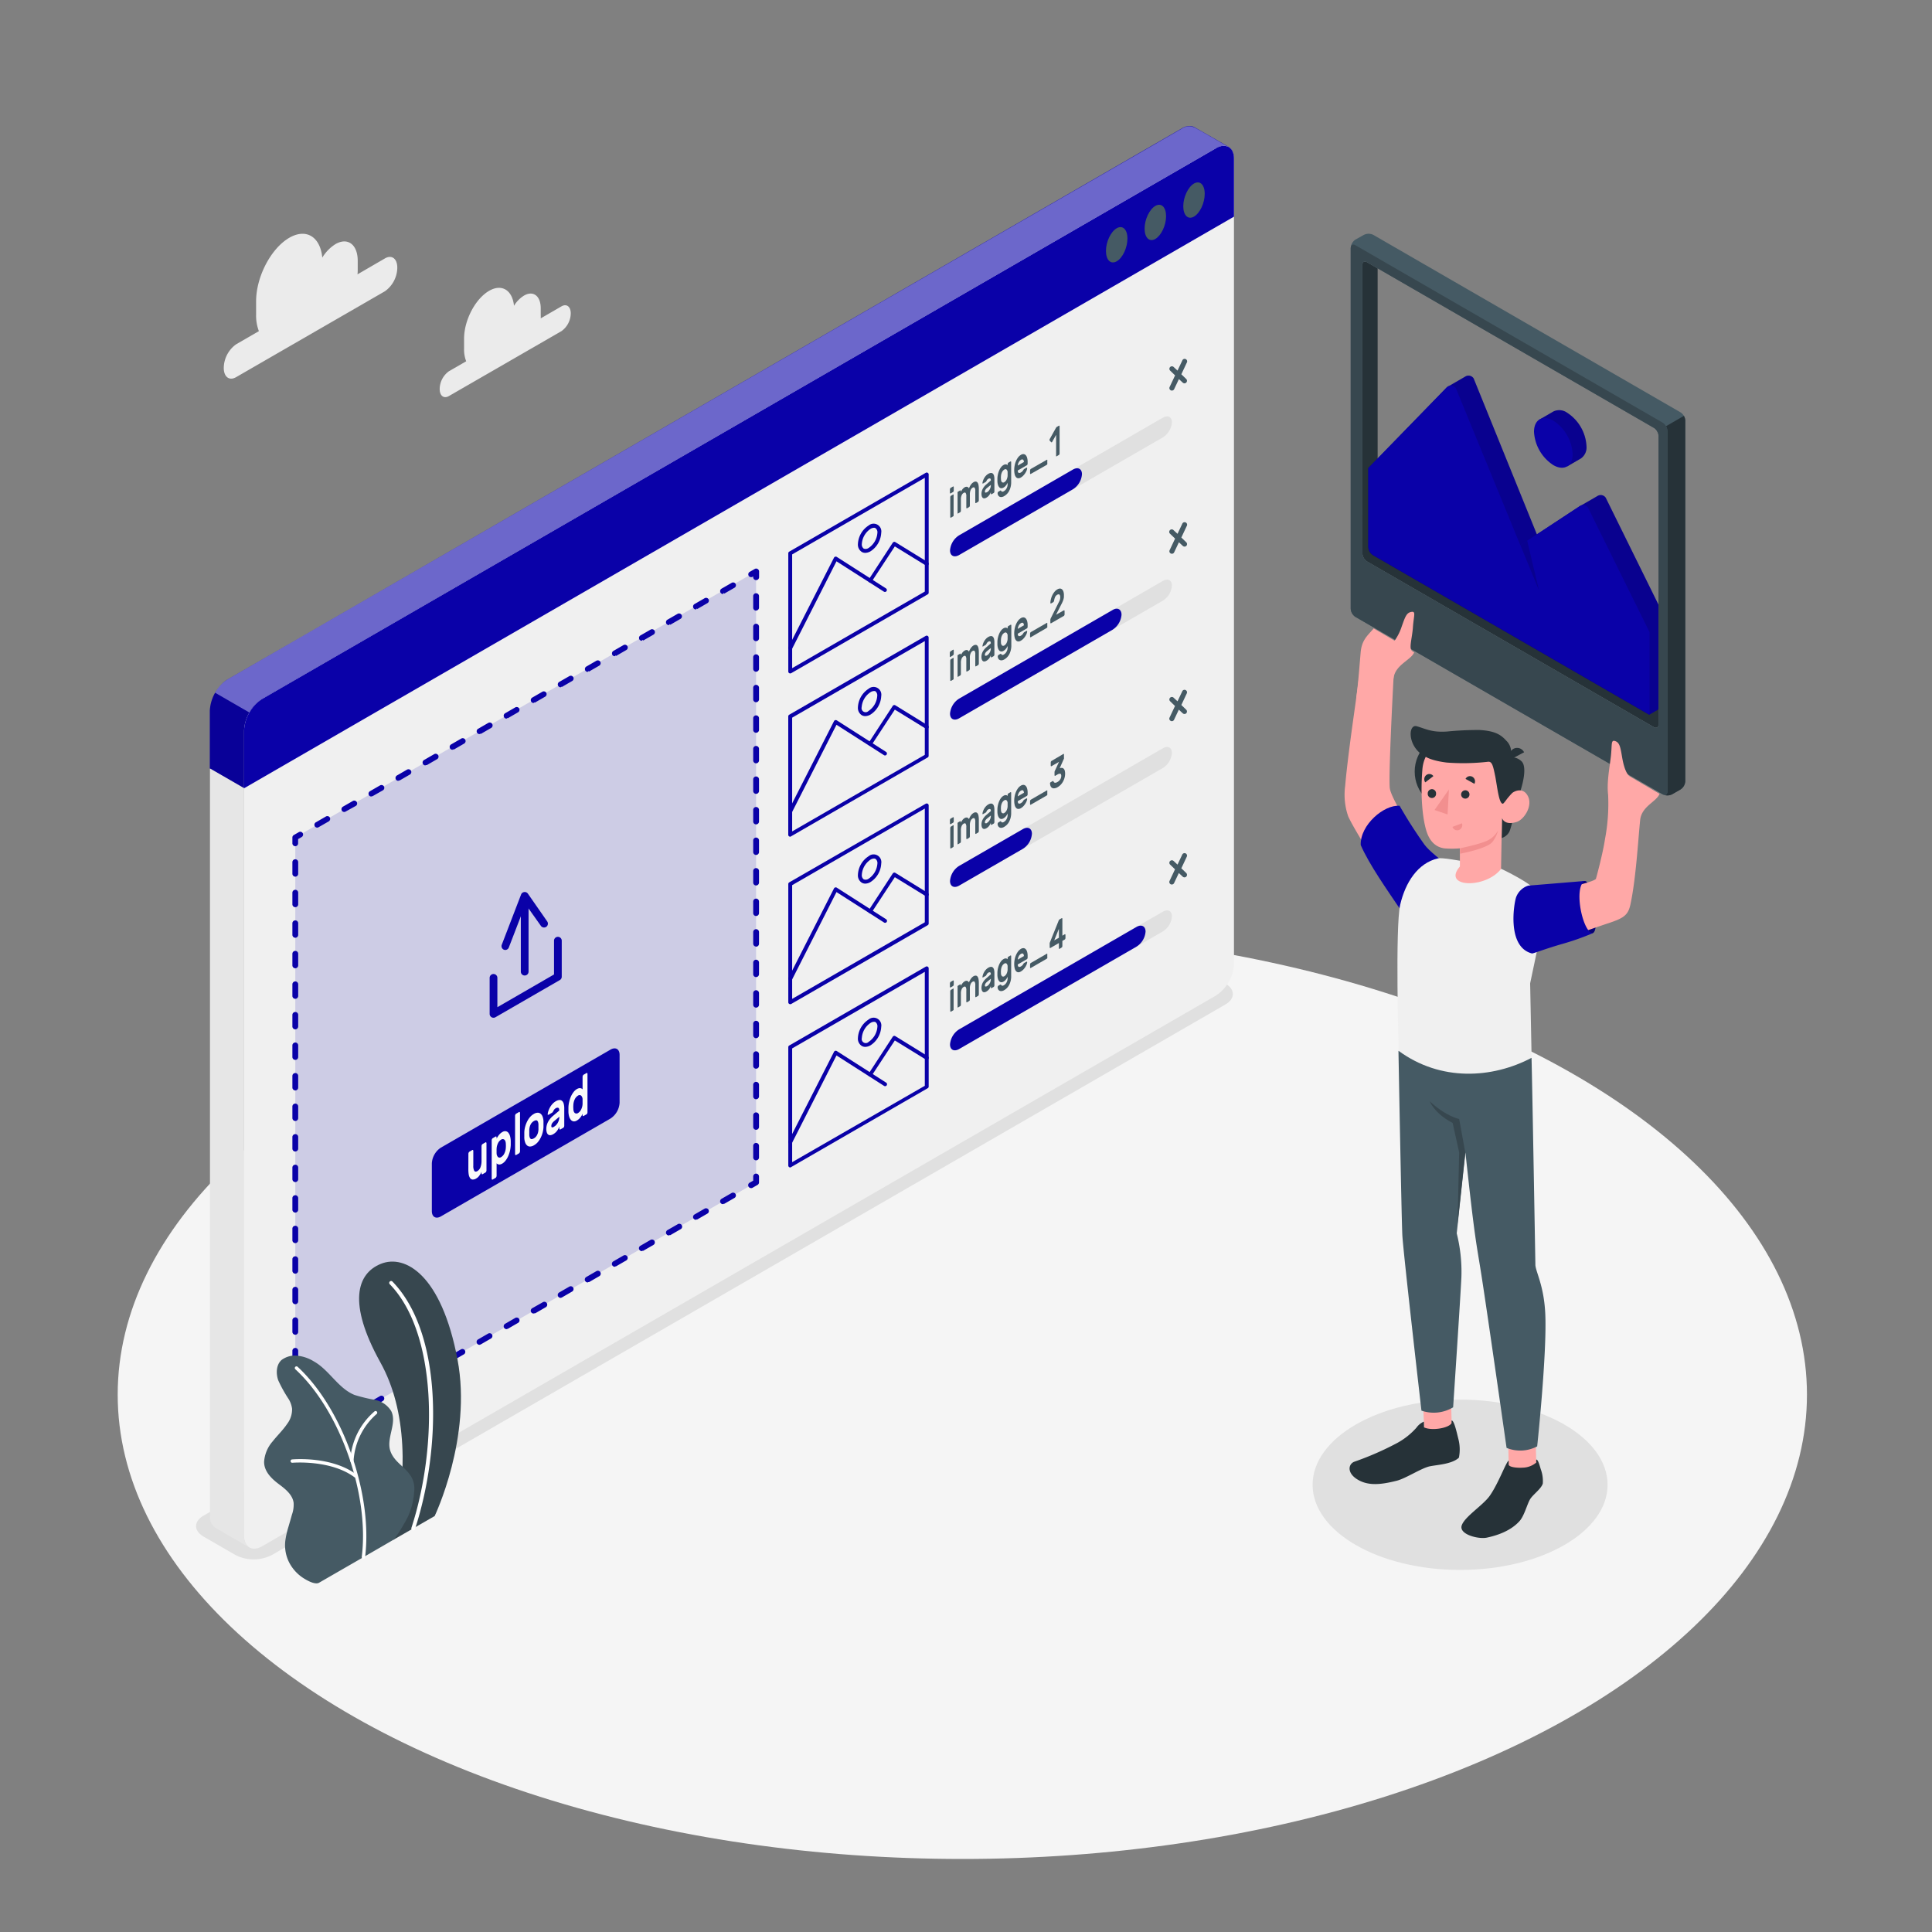 <svg xmlns="http://www.w3.org/2000/svg" viewBox="0 0 500 500"><rect x="0" y="0" width="500" height="500" fill="#808080" stroke="none"/><g id="freepik--Floor--inject-172"><ellipse id="freepik--floor--inject-172" cx="249.05" cy="360.94" rx="218.59" ry="120.16" style="fill:#f5f5f5"></ellipse></g><g id="freepik--Shadows--inject-172"><ellipse id="freepik--Shadow--inject-172" cx="377.87" cy="384.26" rx="38.17" ry="22.04" style="fill:#e0e0e0"></ellipse><path id="freepik--shadow--inject-172" d="M60.94,402.44l-8.25-4.77c-2.6-1.5-2.6-3.93,0-5.43L299.45,249.77a10.42,10.42,0,0,1,9.42,0l8.24,4.76c2.6,1.51,2.6,3.94,0,5.44L70.35,402.44A10.4,10.4,0,0,1,60.94,402.44Z" style="fill:#e0e0e0"></path></g><g id="freepik--Clouds--inject-172"><g id="freepik--clouds--inject-172"><path d="M99.63,66.87,92.52,71a10,10,0,0,0,.06-1.08V67.52c0-4.23-2.57-6.18-5.75-4.35a10.53,10.53,0,0,0-3.42,3.5c-.52-5.37-4.14-7.67-8.53-5.14-4.75,2.74-8.6,10.1-8.6,16.43v3.56A11.17,11.17,0,0,0,67,85.7l-5.9,3.41a7.65,7.65,0,0,0-3.19,6.09c0,2.35,1.43,3.43,3.19,2.41L99.63,75.37a7.62,7.62,0,0,0,3.19-6.09C102.82,66.93,101.39,65.86,99.63,66.87Z" style="fill:#ebebeb"></path><path d="M145.3,79.29l-5.36,3.1a7.63,7.63,0,0,0,0-.82V79.78c0-3.2-1.94-4.67-4.33-3.28a7.89,7.89,0,0,0-2.59,2.64c-.39-4-3.12-5.79-6.43-3.88-3.59,2.07-6.49,7.62-6.49,12.4v2.68a8.4,8.4,0,0,0,.55,3.16l-4.46,2.57a5.77,5.77,0,0,0-2.4,4.6c0,1.77,1.07,2.59,2.4,1.82L145.3,85.7a5.74,5.74,0,0,0,2.41-4.59C147.71,79.34,146.63,78.52,145.3,79.29Z" style="fill:#ebebeb"></path></g></g><g id="freepik--Window--inject-172"><g id="freepik--window--inject-172"><path d="M63.17,204,319.35,56.07v-15h0a5.45,5.45,0,0,0-.09-.94.5.5,0,0,0,0-.12,3.79,3.79,0,0,0-.22-.72l-.06-.15a2.91,2.91,0,0,0-.34-.54l-.12-.13a1.88,1.88,0,0,0-.43-.37,2,2,0,0,0-.32-.18.75.75,0,0,1,.13.06c-.55-.34-2.15-1.26-3.83-2.23L309.25,33l-.12-.07-.33-.16a3.6,3.6,0,0,0-3,.49L78.71,164.4,59,175.76a7.27,7.27,0,0,0-.94.66,10.54,10.54,0,0,0-3.76,7.49v15l8.83,5.1Z" style="fill:#0A01A8"></path><path d="M318.3,38.3l-.16-.11Z" style="fill:#f5f5f5"></path><path d="M318.14,38.19a1.7,1.7,0,0,0-.22-.15l.09.05Z" style="fill:#f5f5f5"></path><path d="M318.57,38.57a1.72,1.72,0,0,0-.27-.27A2.29,2.29,0,0,1,318.57,38.57Z" style="fill:#f5f5f5"></path><path d="M67.88,180.86,314.64,38.39c2.6-1.5,4.71-.28,4.71,2.72V249.53a10.4,10.4,0,0,1-4.71,8.15L67.88,400.15c-2.6,1.5-4.71.28-4.71-2.72V189A10.4,10.4,0,0,1,67.88,180.86Z" style="fill:#f0f0f0"></path><path d="M314.64,38.39,67.88,180.86A10.4,10.4,0,0,0,63.17,189v15L319.35,56.07v-15C319.35,38.11,317.24,36.89,314.64,38.39Z" style="fill:#0A01A8"></path><path d="M55.71,179.28a9.63,9.63,0,0,0-1.38,4.64v15l8.84,5.1V189a9.63,9.63,0,0,1,1.38-4.64Z" style="opacity:0.1"></path><path d="M309.13,33a3.32,3.32,0,0,0-3.33.33L59,175.76a9.59,9.59,0,0,0-3.33,3.52l8.84,5.1a9.59,9.59,0,0,1,3.33-3.52L314.64,38.39a3.32,3.32,0,0,1,3.24-.37C316.61,37.26,310,33.43,309.13,33Z" style="fill:#fff;opacity:0.4"></path><path d="M64.46,400.42c-1.21-.68-8-4.56-8.81-5.09a3.33,3.33,0,0,1-1.31-3V198.88l8.84,5.1V397.43A3.36,3.36,0,0,0,64.46,400.42Z" style="fill:#e6e6e6"></path><path d="M289,59.07c-1.54.89-2.78,3.52-2.78,5.88s1.24,3.56,2.78,2.68,2.78-3.52,2.78-5.89S290.55,58.19,289,59.07Z" style="fill:#455a64"></path><path d="M299,53.29c-1.53.88-2.78,3.52-2.78,5.88s1.25,3.56,2.78,2.67,2.78-3.52,2.78-5.88S300.56,52.4,299,53.29Z" style="fill:#455a64"></path><path d="M309,47.5c-1.53.89-2.77,3.52-2.77,5.88s1.24,3.56,2.77,2.68,2.78-3.52,2.78-5.89S310.56,46.61,309,47.5Z" style="fill:#455a64"></path><polygon points="76.42 216.73 195.68 147.88 195.68 305.98 76.42 374.83 76.42 216.73" style="fill:#0A01A8;opacity:0.15"></polygon><path d="M76.42,219a.76.76,0,0,1-.75-.75v-1.5a.73.73,0,0,1,.38-.65l1.3-.75a.74.74,0,0,1,1,.27.76.76,0,0,1-.27,1l-.93.53v1.07A.75.75,0,0,1,76.42,219Z" style="fill:#0A01A8"></path><path d="M82.11,214.19a.75.75,0,0,1-.65-.37.74.74,0,0,1,.27-1l2.63-1.52a.75.75,0,0,1,1,.27.76.76,0,0,1-.28,1l-2.63,1.51A.74.74,0,0,1,82.11,214.19Zm7-4.05a.75.75,0,0,1-.65-.37.76.76,0,0,1,.28-1l2.63-1.51a.75.75,0,0,1,.75,1.29L89.5,210A.75.75,0,0,1,89.12,210.14Zm7-4a.75.75,0,0,1-.65-.37.76.76,0,0,1,.27-1l2.64-1.52a.75.75,0,0,1,1,.28.75.75,0,0,1-.27,1L96.51,206A.69.69,0,0,1,96.14,206.09Zm7-4.05a.75.75,0,0,1-.38-1.4l2.63-1.52a.76.76,0,0,1,1,.28.75.75,0,0,1-.28,1l-2.63,1.52A.74.74,0,0,1,103.16,202Zm7-4a.75.75,0,0,1-.37-1.4l2.63-1.52a.75.75,0,0,1,.75,1.3l-2.63,1.52A.75.75,0,0,1,110.17,198Zm7-4.05a.76.76,0,0,1-.65-.38.75.75,0,0,1,.28-1l2.63-1.52a.75.75,0,0,1,.75,1.3l-2.63,1.52A.75.75,0,0,1,117.19,193.94Zm7-4.05a.76.76,0,0,1-.65-.38.74.74,0,0,1,.27-1l2.63-1.52a.75.75,0,1,1,.75,1.3l-2.63,1.52A.71.71,0,0,1,124.21,189.89Zm7-4a.75.75,0,0,1-.38-1.4l2.63-1.52a.75.75,0,0,1,1,.27.76.76,0,0,1-.28,1l-2.63,1.52A.86.86,0,0,1,131.23,185.84Zm7-4.05a.75.75,0,0,1-.37-1.4l2.63-1.52a.74.74,0,0,1,1,.27.75.75,0,0,1-.27,1l-2.63,1.52A.86.86,0,0,1,138.24,181.79Zm7-4.06a.75.75,0,0,1-.38-1.4l2.63-1.51a.75.75,0,0,1,1,.27.74.74,0,0,1-.28,1l-2.63,1.52A.69.69,0,0,1,145.26,177.73Zm7-4a.73.73,0,0,1-.65-.37.75.75,0,0,1,.27-1l2.63-1.52a.76.76,0,0,1,1,.28.75.75,0,0,1-.28,1l-2.63,1.52A.74.74,0,0,1,152.28,173.68Zm7-4.05a.75.75,0,0,1-.65-.37.76.76,0,0,1,.28-1l2.63-1.52a.75.75,0,0,1,1,.28.74.74,0,0,1-.27,1l-2.63,1.52A.75.75,0,0,1,159.29,169.63Zm7-4a.75.75,0,0,1-.65-.37.76.76,0,0,1,.27-1l2.64-1.52a.75.75,0,0,1,.75,1.3l-2.64,1.52A.69.69,0,0,1,166.31,165.58Zm7-4.05a.75.75,0,0,1-.38-1.4l2.63-1.52a.75.75,0,1,1,.75,1.3l-2.63,1.52A.74.74,0,0,1,173.33,161.53Zm7-4.05a.75.75,0,0,1-.37-1.4l2.63-1.52a.74.74,0,0,1,1,.27.75.75,0,0,1-.27,1l-2.63,1.52A.75.75,0,0,1,180.34,157.48Zm7-4a.76.76,0,0,1-.65-.38.75.75,0,0,1,.27-1l2.64-1.52a.74.74,0,0,1,1,.27.75.75,0,0,1-.27,1l-2.64,1.52A.69.69,0,0,1,187.36,153.43Z" style="fill:#0A01A8"></path><path d="M195.68,150.13a.75.75,0,0,1-.75-.75v-.21l-.18.11a.75.75,0,0,1-1-.28.74.74,0,0,1,.27-1l1.3-.75a.72.72,0,0,1,.75,0,.75.75,0,0,1,.38.65v1.5A.76.76,0,0,1,195.68,150.13Z" style="fill:#0A01A8"></path><path d="M195.68,300.29a.74.74,0,0,1-.75-.75v-3a.75.75,0,0,1,1.5,0v3A.75.75,0,0,1,195.68,300.29Zm0-7.9a.75.75,0,0,1-.75-.75v-3a.75.75,0,0,1,1.5,0v3A.76.76,0,0,1,195.68,292.39Zm0-7.91a.74.74,0,0,1-.75-.75v-3a.75.75,0,0,1,1.5,0v3A.75.75,0,0,1,195.68,284.48Zm0-7.9a.74.74,0,0,1-.75-.75v-3a.75.75,0,0,1,1.5,0v3A.75.75,0,0,1,195.68,276.58Zm0-7.9a.75.75,0,0,1-.75-.75v-3a.75.75,0,0,1,1.5,0v3A.76.76,0,0,1,195.68,268.68Zm0-7.91a.74.74,0,0,1-.75-.75v-3a.75.75,0,0,1,1.5,0v3A.75.75,0,0,1,195.68,260.77Zm0-7.9a.75.75,0,0,1-.75-.75v-3a.75.75,0,0,1,1.5,0v3A.76.76,0,0,1,195.68,252.87Zm0-7.9a.75.75,0,0,1-.75-.75v-3a.75.75,0,0,1,1.5,0v3A.76.76,0,0,1,195.68,245Zm0-7.91a.74.74,0,0,1-.75-.75v-3a.75.75,0,1,1,1.5,0v3A.75.75,0,0,1,195.68,237.06Zm0-7.9a.75.75,0,0,1-.75-.75v-3a.75.75,0,0,1,1.5,0v3A.76.76,0,0,1,195.68,229.16Zm0-7.9a.75.75,0,0,1-.75-.75v-3a.75.75,0,0,1,1.5,0v3A.76.76,0,0,1,195.68,221.26Zm0-7.91a.74.74,0,0,1-.75-.75v-3a.75.75,0,0,1,1.5,0v3A.75.75,0,0,1,195.68,213.35Zm0-7.9a.75.75,0,0,1-.75-.75v-3a.75.75,0,0,1,1.5,0v3A.76.76,0,0,1,195.68,205.45Zm0-7.9a.75.75,0,0,1-.75-.75v-3a.75.75,0,1,1,1.5,0v3A.76.76,0,0,1,195.68,197.55Zm0-7.91a.74.74,0,0,1-.75-.75v-3a.75.75,0,0,1,1.5,0v3A.75.75,0,0,1,195.68,189.64Zm0-7.9a.75.75,0,0,1-.75-.75v-3a.75.75,0,0,1,1.5,0v3A.76.76,0,0,1,195.68,181.74Zm0-7.9a.75.75,0,0,1-.75-.75v-3a.75.75,0,0,1,1.5,0v3A.76.76,0,0,1,195.68,173.84Zm0-7.91a.74.74,0,0,1-.75-.75v-3a.75.75,0,1,1,1.5,0v3A.75.75,0,0,1,195.68,165.93Zm0-7.9a.75.75,0,0,1-.75-.75v-3a.75.75,0,0,1,1.5,0v3A.76.76,0,0,1,195.68,158Z" style="fill:#0A01A8"></path><path d="M194.38,307.48a.75.75,0,0,1-.38-1.4l.93-.53v-1.07a.75.75,0,0,1,1.5,0V306a.75.75,0,0,1-.38.65l-1.3.75A.74.74,0,0,1,194.38,307.48Z" style="fill:#0A01A8"></path><path d="M82.1,372.3a.73.73,0,0,1-.64-.37.75.75,0,0,1,.27-1l2.63-1.52a.76.76,0,0,1,1,.28.75.75,0,0,1-.28,1l-2.63,1.52A.75.75,0,0,1,82.1,372.3Zm7-4.05a.74.74,0,0,1-.65-.38.75.75,0,0,1,.28-1l2.63-1.52a.75.75,0,0,1,.75,1.3l-2.63,1.52A.75.75,0,0,1,89.12,368.25Zm7-4.05a.76.76,0,0,1-.65-.38.74.74,0,0,1,.27-1l2.64-1.52a.74.74,0,0,1,1,.27.76.76,0,0,1-.27,1l-2.64,1.52A.69.69,0,0,1,96.14,364.2Zm7-4.05a.75.75,0,0,1-.38-1.4l2.63-1.52a.75.75,0,0,1,1,.27.76.76,0,0,1-.28,1l-2.63,1.52A.86.86,0,0,1,103.16,360.15Zm7-4a.75.75,0,0,1-.37-1.4l2.63-1.52a.74.74,0,0,1,1,.27.75.75,0,0,1-.27,1L110.55,356A.86.86,0,0,1,110.17,356.1Zm7-4.06a.75.75,0,0,1-.38-1.39l2.64-1.52a.75.75,0,0,1,.75,1.29l-2.64,1.52A.69.69,0,0,1,117.19,352Zm7-4.05a.75.75,0,0,1-.38-1.4l2.63-1.52a.76.76,0,0,1,1,.28.75.75,0,0,1-.28,1l-2.63,1.52A.74.74,0,0,1,124.21,348Zm7-4.05a.75.75,0,0,1-.37-1.4l2.63-1.52a.75.75,0,0,1,1,.28.74.74,0,0,1-.27,1l-2.63,1.52A.75.75,0,0,1,131.22,343.94Zm7-4.05a.75.75,0,0,1-.65-.37.75.75,0,0,1,.28-1L140.5,337a.75.75,0,0,1,.75,1.3l-2.63,1.52A.75.75,0,0,1,138.24,339.89Zm7-4.05a.75.75,0,0,1-.38-1.4l2.63-1.52a.75.75,0,0,1,1,.28.75.75,0,0,1-.28,1l-2.63,1.52A.71.71,0,0,1,145.26,335.84Zm7-4a.75.75,0,0,1-.38-1.4l2.63-1.52a.75.75,0,1,1,.75,1.3l-2.63,1.52A.74.74,0,0,1,152.28,331.79Zm7-4.05a.75.75,0,0,1-.37-1.4l2.63-1.52a.74.74,0,0,1,1,.27.75.75,0,0,1-.27,1l-2.63,1.52A.86.86,0,0,1,159.29,327.74Zm7-4.05a.76.76,0,0,1-.65-.38.74.74,0,0,1,.27-1l2.63-1.52a.75.75,0,1,1,.75,1.3l-2.63,1.51A.7.7,0,0,1,166.31,323.69Zm7-4.06a.73.73,0,0,1-.65-.37.75.75,0,0,1,.27-1l2.63-1.51a.75.75,0,1,1,.75,1.29l-2.63,1.52A.74.74,0,0,1,173.33,319.63Zm7-4.05a.75.75,0,0,1-.65-.37.76.76,0,0,1,.28-1l2.63-1.52a.75.75,0,0,1,1,.28.74.74,0,0,1-.27,1l-2.63,1.52A.75.75,0,0,1,180.34,315.58Zm7-4.05a.75.75,0,0,1-.65-.37.76.76,0,0,1,.27-1l2.64-1.52a.75.75,0,0,1,1,.28.74.74,0,0,1-.27,1l-2.64,1.52A.69.69,0,0,1,187.36,311.53Z" style="fill:#0A01A8"></path><path d="M76.42,375.58a.74.74,0,0,1-.75-.75v-1.5a.75.75,0,0,1,1.5,0v.2l.17-.1a.76.76,0,0,1,1,.28.74.74,0,0,1-.28,1l-1.3.75A.69.69,0,0,1,76.42,375.58Z" style="fill:#0A01A8"></path><path d="M76.42,369.14a.75.75,0,0,1-.75-.75v-3a.75.75,0,0,1,1.5,0v3A.75.75,0,0,1,76.42,369.14Zm0-7.9a.76.76,0,0,1-.75-.75v-3a.75.75,0,0,1,1.5,0v3A.76.76,0,0,1,76.42,361.24Zm0-7.9a.76.76,0,0,1-.75-.75v-3a.75.75,0,0,1,1.5,0v3A.76.76,0,0,1,76.42,353.34Zm0-7.91h0a.75.75,0,0,1-.75-.75v-3a.75.75,0,0,1,.75-.75h0a.75.75,0,0,1,.75.75v3A.75.75,0,0,1,76.42,345.43Zm0-7.9a.76.76,0,0,1-.75-.75v-3a.75.75,0,0,1,1.5,0v3A.76.76,0,0,1,76.42,337.53Zm0-7.9a.76.76,0,0,1-.75-.75v-3a.75.75,0,0,1,1.5,0v3A.76.76,0,0,1,76.42,329.63Zm0-7.91a.75.75,0,0,1-.75-.75v-3a.75.75,0,0,1,1.5,0v3A.75.75,0,0,1,76.42,321.72Zm0-7.9a.76.76,0,0,1-.75-.75v-3a.75.75,0,0,1,1.5,0v3A.76.76,0,0,1,76.42,313.82Zm0-7.9a.76.76,0,0,1-.75-.75v-3a.75.75,0,0,1,1.5,0v3A.76.76,0,0,1,76.42,305.92Zm0-7.91h0a.75.75,0,0,1-.75-.75v-3a.75.75,0,0,1,.75-.75h0a.74.74,0,0,1,.75.75v3A.75.75,0,0,1,76.42,298Zm0-7.9a.76.76,0,0,1-.75-.75v-3a.75.75,0,0,1,1.5,0v3A.76.76,0,0,1,76.42,290.11Zm0-7.91a.75.75,0,0,1-.75-.75v-3a.75.75,0,0,1,1.5,0v3A.75.75,0,0,1,76.42,282.2Zm0-7.9a.75.75,0,0,1-.75-.75v-3a.75.75,0,0,1,1.5,0v3A.75.75,0,0,1,76.42,274.3Zm0-7.9a.76.76,0,0,1-.75-.75v-3a.75.75,0,0,1,1.5,0v3A.76.76,0,0,1,76.42,266.4Zm0-7.91a.75.75,0,0,1-.75-.75v-3a.75.75,0,0,1,1.5,0v3A.75.75,0,0,1,76.42,258.49Zm0-7.9a.76.76,0,0,1-.75-.75v-3a.75.75,0,0,1,1.5,0v3A.76.76,0,0,1,76.42,250.59Zm0-7.9a.76.76,0,0,1-.75-.75v-3a.75.75,0,0,1,1.5,0v3A.75.75,0,0,1,76.42,242.69Zm0-7.91a.75.75,0,0,1-.75-.75v-3a.75.75,0,0,1,1.5,0v3A.74.74,0,0,1,76.42,234.78Zm0-7.9a.76.76,0,0,1-.75-.75v-3a.75.75,0,0,1,1.5,0v3A.75.75,0,0,1,76.42,226.88Z" style="fill:#0A01A8"></path><path d="M127.72,263.39a1,1,0,0,1-.5-.13,1,1,0,0,1-.5-.87v-9.32a1,1,0,0,1,2,0v7.59l14.66-8.47v-8.74a1,1,0,0,1,2,0v9.32a1,1,0,0,1-.5.87l-16.66,9.62A1,1,0,0,1,127.72,263.39Z" style="fill:#0A01A8"></path><path d="M130.79,245.85a1.13,1.13,0,0,1-.36-.06,1,1,0,0,1-.57-1.3l5-13a1,1,0,0,1,.82-.63,1,1,0,0,1,.94.42l5,7.19a1,1,0,0,1-.25,1.39,1,1,0,0,1-1.39-.25L136,234l-4.31,11.19A1,1,0,0,1,130.79,245.85Z" style="fill:#0A01A8"></path><path d="M135.79,252.46a1,1,0,0,1-1-1V233.4a1,1,0,0,1,2,0v18.06A1,1,0,0,1,135.79,252.46Z" style="fill:#0A01A8"></path><path d="M114.11,297,158,271.64c1.3-.75,2.35-.14,2.35,1.36v12.39a5.22,5.22,0,0,1-2.35,4.08L114.11,314.8c-1.3.75-2.35.14-2.35-1.36V301.05A5.21,5.21,0,0,1,114.11,297Z" style="fill:#0A01A8"></path><path d="M121.22,298.62a.67.67,0,0,1,.08-.33.49.49,0,0,1,.18-.23l.74-.43a.15.15,0,0,1,.19,0,.33.33,0,0,1,.08.24v3.82a2.54,2.54,0,0,0,.25,1.31c.17.26.44.28.82.07a1.94,1.94,0,0,0,.79-1,4.49,4.49,0,0,0,.27-1.61v-3.83a.8.8,0,0,1,.08-.33.47.47,0,0,1,.19-.22l.74-.43a.14.14,0,0,1,.19,0,.33.33,0,0,1,.08.24v7a.8.8,0,0,1-.08.33.57.57,0,0,1-.19.23l-.74.43a.15.15,0,0,1-.19,0,.33.33,0,0,1-.08-.24v-.35a5.89,5.89,0,0,1-.56.95,2.45,2.45,0,0,1-.8.74,1.6,1.6,0,0,1-1,.28.89.89,0,0,1-.62-.4,2.35,2.35,0,0,1-.34-.93,8.56,8.56,0,0,1-.09-1.3Z" style="fill:#fafafa"></path><path d="M130,301.13a1.79,1.79,0,0,1-.55.22,1,1,0,0,1-.42,0,1,1,0,0,1-.31-.11,1.2,1.2,0,0,1-.2-.18v3.21a.8.8,0,0,1-.08.33.5.5,0,0,1-.19.23l-.74.43a.15.15,0,0,1-.19,0,.36.36,0,0,1-.07-.25v-9.88a.78.78,0,0,1,.07-.33.57.57,0,0,1,.19-.23l.74-.43a.15.15,0,0,1,.19,0,.37.37,0,0,1,.08.25v.34c0-.12.12-.26.2-.41a5.41,5.41,0,0,1,.31-.47,3.63,3.63,0,0,1,.42-.47,2.51,2.51,0,0,1,.55-.4,1.29,1.29,0,0,1,.88-.22,1.08,1.08,0,0,1,.68.39,2.5,2.5,0,0,1,.44.88,5.5,5.5,0,0,1,.18,1.23c0,.14,0,.32,0,.52s0,.38,0,.53a9.14,9.14,0,0,1-.18,1.44,8.25,8.25,0,0,1-.44,1.38,5.43,5.43,0,0,1-.68,1.18A3.14,3.14,0,0,1,130,301.13Zm.91-4.17a5.89,5.89,0,0,0,0-.84c0-.63-.17-1-.4-1.19a.71.71,0,0,0-.81,0,2.21,2.21,0,0,0-.81.91,3.61,3.61,0,0,0-.37,1.46,5.16,5.16,0,0,0,0,.59,4.45,4.45,0,0,0,0,.56,1.43,1.43,0,0,0,.37,1,.67.67,0,0,0,.81,0,2.12,2.12,0,0,0,.81-.9A3.78,3.78,0,0,0,130.91,297Z" style="fill:#fafafa"></path><path d="M134.58,297.93a.8.8,0,0,1-.08.33.57.57,0,0,1-.19.23l-.74.43c-.08,0-.14,0-.19,0a.37.37,0,0,1-.08-.25v-9.88a.8.8,0,0,1,.08-.33.45.45,0,0,1,.19-.23l.74-.43a.15.15,0,0,1,.19,0,.33.33,0,0,1,.08.24Z" style="fill:#fafafa"></path><path d="M138.17,288.28a2,2,0,0,1,1-.31,1.17,1.17,0,0,1,.75.27,1.76,1.76,0,0,1,.51.76,3.64,3.64,0,0,1,.22,1.17,3.33,3.33,0,0,1,0,.34v.84c0,.14,0,.25,0,.35a7,7,0,0,1-.22,1.42,6.74,6.74,0,0,1-.51,1.34,5.62,5.62,0,0,1-.75,1.14,3.71,3.71,0,0,1-1,.81,2,2,0,0,1-1,.31,1.11,1.11,0,0,1-.75-.27,1.68,1.68,0,0,1-.5-.75,3.92,3.92,0,0,1-.23-1.17,3,3,0,0,1,0-.33c0-.13,0-.27,0-.41s0-.28,0-.42,0-.26,0-.36a6.35,6.35,0,0,1,.22-1.42,7.24,7.24,0,0,1,.51-1.35,5.36,5.36,0,0,1,.75-1.14A3.6,3.6,0,0,1,138.17,288.28Zm1.18,2.7a2.13,2.13,0,0,0-.14-.69.72.72,0,0,0-.28-.33.55.55,0,0,0-.36,0,1.38,1.38,0,0,0-.4.17,1.82,1.82,0,0,0-.4.3,1.86,1.86,0,0,0-.37.45,3.53,3.53,0,0,0-.28.65,4.18,4.18,0,0,0-.14.86,2.91,2.91,0,0,0,0,.31c0,.12,0,.25,0,.38s0,.26,0,.38a2.27,2.27,0,0,0,0,.29,2.13,2.13,0,0,0,.14.69.72.72,0,0,0,.28.33.51.51,0,0,0,.37,0,1.85,1.85,0,0,0,.4-.16,2.61,2.61,0,0,0,.4-.3,2.16,2.16,0,0,0,.36-.46,3.26,3.26,0,0,0,.28-.65,4.18,4.18,0,0,0,.14-.86,2.45,2.45,0,0,0,0-.3v-.76A2.63,2.63,0,0,0,139.35,291Z" style="fill:#fafafa"></path><path d="M141.75,288.29a3.31,3.31,0,0,1,.18-.78,4.77,4.77,0,0,1,.4-.91,4.44,4.44,0,0,1,.64-.89,3.52,3.52,0,0,1,.87-.71,2.18,2.18,0,0,1,.9-.32,1,1,0,0,1,.69.2,1.52,1.52,0,0,1,.45.73,4.56,4.56,0,0,1,.15,1.27v4.43a.75.75,0,0,1-.07.33.51.51,0,0,1-.19.23l-.74.43c-.08,0-.14,0-.19,0a.33.33,0,0,1-.08-.24v-.5a4.66,4.66,0,0,1-.59,1.09,3.32,3.32,0,0,1-1,.88,1.91,1.91,0,0,1-.76.26.79.79,0,0,1-.55-.17,1.09,1.09,0,0,1-.35-.55,2.7,2.7,0,0,1-.13-.87,4,4,0,0,1,.48-1.9,5.38,5.38,0,0,1,1.29-1.54l1.59-1.34c0-.41-.09-.65-.26-.72a.77.77,0,0,0-.66.12,1.22,1.22,0,0,0-.38.32,3,3,0,0,0-.26.44,1.3,1.3,0,0,1-.17.26.43.43,0,0,1-.16.14l-.91.53c-.06,0-.12,0-.16,0S141.73,288.4,141.75,288.29Zm1.63,3.3a2.26,2.26,0,0,0,.59-.48,2.8,2.8,0,0,0,.44-.64,3,3,0,0,0,.26-.69,2.75,2.75,0,0,0,.09-.67V289l-1.33,1.13a2.72,2.72,0,0,0-.58.64,1.37,1.37,0,0,0-.17.65c0,.21.07.33.21.35A.79.79,0,0,0,143.38,291.59Z" style="fill:#fafafa"></path><path d="M149.29,281.85a2,2,0,0,1,.55-.22,1.23,1.23,0,0,1,.42,0,.77.77,0,0,1,.31.12.88.88,0,0,1,.2.18V278.7a.84.84,0,0,1,.08-.34.46.46,0,0,1,.18-.22l.75-.43a.15.15,0,0,1,.19,0,.33.33,0,0,1,.07.24v9.89a.78.78,0,0,1-.07.33.53.53,0,0,1-.19.22l-.75.43a.13.13,0,0,1-.18,0,.33.33,0,0,1-.08-.24v-.35c-.05.12-.12.26-.2.41a4.32,4.32,0,0,1-.31.48,4.44,4.44,0,0,1-.42.47,3.23,3.23,0,0,1-.55.4,1.34,1.34,0,0,1-.88.22,1.14,1.14,0,0,1-.68-.4,2.44,2.44,0,0,1-.44-.87,4.67,4.67,0,0,1-.18-1.23c0-.15,0-.32,0-.52s0-.38,0-.54a7.18,7.18,0,0,1,.18-1.43,8.67,8.67,0,0,1,.44-1.39,5.6,5.6,0,0,1,.68-1.17A3,3,0,0,1,149.29,281.85Zm-.91,4.18a5.89,5.89,0,0,0,0,.84c0,.63.17,1,.39,1.18a.71.71,0,0,0,.82,0,2.1,2.1,0,0,0,.8-.9,3.54,3.54,0,0,0,.38-1.47c0-.16,0-.35,0-.58s0-.42,0-.56a1.35,1.35,0,0,0-.38-1,.66.66,0,0,0-.8,0,2.33,2.33,0,0,0-.82.9A4,4,0,0,0,148.38,286Z" style="fill:#fafafa"></path><path d="M204.51,174.28a.54.54,0,0,1-.25-.06.5.5,0,0,1-.25-.44V143.19a.5.5,0,0,1,.25-.43l35.33-20.4a.5.5,0,0,1,.5,0,.48.48,0,0,1,.25.43v30.59a.5.5,0,0,1-.25.44l-35.33,20.4A.54.54,0,0,1,204.51,174.28Zm.5-30.8v29.44l34.33-19.82V123.66Z" style="fill:#0A01A8"></path><path d="M204.51,168.17a.5.5,0,0,1-.44-.73l11.77-23.12a.5.5,0,0,1,.32-.25.48.48,0,0,1,.4.06l12.75,8.16a.5.5,0,0,1-.54.84l-12.29-7.86L205,167.9A.51.51,0,0,1,204.51,168.17Z" style="fill:#0A01A8"></path><path d="M225.23,150.77a.57.57,0,0,1-.28-.08.5.5,0,0,1-.14-.69l6.23-9.54a.49.49,0,0,1,.68-.15l8.39,5.17a.51.51,0,0,1,.16.69.49.49,0,0,1-.69.16l-8-4.92-6,9.13A.48.48,0,0,1,225.23,150.77Z" style="fill:#0A01A8"></path><path d="M223.93,143.08a1.76,1.76,0,0,1-.9-.24,2.24,2.24,0,0,1-1-2.06,6,6,0,0,1,2.77-4.78,2,2,0,0,1,3.26,1.88,6.06,6.06,0,0,1-2.76,4.79A2.86,2.86,0,0,1,223.93,143.08Zm2.25-6.49a1.78,1.78,0,0,0-.87.27,5.1,5.1,0,0,0-2.27,3.92,1.34,1.34,0,0,0,.49,1.2,1.36,1.36,0,0,0,1.28-.18,5.1,5.1,0,0,0,2.26-3.92,1.3,1.3,0,0,0-.49-1.19A.74.74,0,0,0,226.18,136.59Z" style="fill:#0A01A8"></path><path d="M307,98.09l-1.27-1.23,1.41-3a.65.65,0,1,0-1.17-.55l-1.23,2.6-1-.93a.65.65,0,0,0-.9.94l1.27,1.23-1.41,3a.65.65,0,0,0,.31.87.67.67,0,0,0,.28.06.65.65,0,0,0,.58-.37l1.23-2.6,1,.92a.66.66,0,0,0,.45.18A.63.63,0,0,0,307,99,.64.64,0,0,0,307,98.09Z" style="fill:#455a64"></path><path d="M245.87,142.44c0,1.41,1.06,1.94,2.36,1.19l52.71-30.43a5,5,0,0,0,2.35-3.91c0-1.41-1.05-1.94-2.35-1.19l-52.71,30.43A5.05,5.05,0,0,0,245.87,142.44Z" style="fill:#e0e0e0"></path><path d="M245.87,142.44c0,1.41,1.06,1.94,2.36,1.19l29.43-17a5,5,0,0,0,2.35-3.91c0-1.41-1.05-1.94-2.35-1.19l-29.43,17A5.05,5.05,0,0,0,245.87,142.44Z" style="fill:#0A01A8"></path><path d="M246.64,125.91a.1.1,0,0,1,.13,0,.24.24,0,0,1,.06.18v.85a.53.53,0,0,1-.06.24.36.36,0,0,1-.13.16l-.61.35a.09.09,0,0,1-.13,0,.21.21,0,0,1-.06-.17v-.85a.53.53,0,0,1,.06-.24.31.31,0,0,1,.13-.16Zm.15,7.33a.69.69,0,0,1,0,.24.41.41,0,0,1-.14.17l-.53.31a.14.14,0,0,1-.14,0,.24.24,0,0,1-.05-.18V128.7a.5.5,0,0,1,.05-.23.35.35,0,0,1,.14-.17l.53-.31a.11.11,0,0,1,.14,0,.3.3,0,0,1,0,.18Z" style="fill:#455a64"></path><path d="M248.68,127.33a4.11,4.11,0,0,1,.41-.72,2,2,0,0,1,.51-.46.92.92,0,0,1,.72-.16.78.78,0,0,1,.45.41,3.43,3.43,0,0,1,.23-.52,3,3,0,0,1,.28-.46,2.88,2.88,0,0,1,.31-.36,2,2,0,0,1,.32-.24,1,1,0,0,1,.67-.19.69.69,0,0,1,.44.31,1.65,1.65,0,0,1,.23.67,5.53,5.53,0,0,1,.07.94v2.92a.53.53,0,0,1-.06.24.34.34,0,0,1-.13.17l-.54.31a.1.1,0,0,1-.13,0,.24.24,0,0,1-.06-.18v-2.87a1.48,1.48,0,0,0-.18-.92c-.13-.13-.3-.13-.52,0a1.29,1.29,0,0,0-.48.56,2.58,2.58,0,0,0-.22,1.12v2.92a.69.69,0,0,1-.05.24.41.41,0,0,1-.14.17l-.54.31a.12.12,0,0,1-.13,0,.24.24,0,0,1-.06-.18v-2.87a1.54,1.54,0,0,0-.18-.93c-.12-.12-.29-.12-.51,0a1.27,1.27,0,0,0-.5.58,2.6,2.6,0,0,0-.21,1.15v2.87a.52.52,0,0,1-.05.24.36.36,0,0,1-.13.16l-.54.31a.11.11,0,0,1-.14,0,.25.25,0,0,1,0-.17v-5.07a.69.69,0,0,1,0-.24.38.38,0,0,1,.14-.16l.54-.31a.09.09,0,0,1,.13,0s.05.09.05.17Z" style="fill:#455a64"></path><path d="M254.26,125a2.93,2.93,0,0,1,.13-.56,3.61,3.61,0,0,1,.75-1.3,2.61,2.61,0,0,1,.63-.51,1.65,1.65,0,0,1,.65-.23.77.77,0,0,1,.5.14,1.17,1.17,0,0,1,.32.53,3.35,3.35,0,0,1,.11.92v3.2a.53.53,0,0,1-.06.24.31.31,0,0,1-.13.16l-.54.31a.09.09,0,0,1-.13,0,.22.22,0,0,1-.06-.17v-.36a3.49,3.49,0,0,1-.42.78,2.26,2.26,0,0,1-.71.63,1.29,1.29,0,0,1-.55.19.55.55,0,0,1-.4-.12.85.85,0,0,1-.25-.39,1.91,1.91,0,0,1-.09-.63,2.76,2.76,0,0,1,.35-1.37,3.9,3.9,0,0,1,.92-1.11l1.15-1c0-.3-.06-.47-.19-.52a.55.55,0,0,0-.47.09.81.81,0,0,0-.28.23,2.25,2.25,0,0,0-.19.32,1.18,1.18,0,0,1-.11.18.35.35,0,0,1-.12.1l-.66.38a.11.11,0,0,1-.12,0A.19.19,0,0,1,254.26,125Zm1.18,2.39a1.57,1.57,0,0,0,.42-.35,2.37,2.37,0,0,0,.32-.46,2.56,2.56,0,0,0,.19-.5,2.1,2.1,0,0,0,.06-.48v-.11l-1,.81a1.7,1.7,0,0,0-.41.47.85.85,0,0,0-.13.47q0,.22.15.24A.53.53,0,0,0,255.44,127.35Z" style="fill:#455a64"></path><path d="M259.89,127.06a1.62,1.62,0,0,0,.31-.25,2,2,0,0,0,.28-.38,3,3,0,0,0,.21-.51,2.35,2.35,0,0,0,.08-.6v-.4q-.06.14-.15.3a2.77,2.77,0,0,1-.22.34,3.17,3.17,0,0,1-.3.34,2,2,0,0,1-.4.29,1,1,0,0,1-.64.16.76.76,0,0,1-.48-.29,1.7,1.7,0,0,1-.32-.63,3.4,3.4,0,0,1-.13-.89c0-.1,0-.23,0-.37s0-.27,0-.39a5.28,5.28,0,0,1,.13-1,5.09,5.09,0,0,1,.32-1,3.68,3.68,0,0,1,.48-.85,2.17,2.17,0,0,1,.64-.58,1.15,1.15,0,0,1,.4-.16.62.62,0,0,1,.3,0,.48.48,0,0,1,.22.08l.15.12v-.24a.53.53,0,0,1,.06-.24.34.34,0,0,1,.13-.17l.54-.31a.1.1,0,0,1,.13,0,.24.24,0,0,1,.06.18v5.09a4.9,4.9,0,0,1-.48,2.26,3.34,3.34,0,0,1-1.32,1.43,1.67,1.67,0,0,1-.66.24.94.94,0,0,1-.54-.08.87.87,0,0,1-.36-.35,1.18,1.18,0,0,1-.15-.55.57.57,0,0,1,.06-.24.32.32,0,0,1,.14-.16l.48-.28a.12.12,0,0,1,.17,0l.11.12a.4.4,0,0,0,.26.16A.93.93,0,0,0,259.89,127.06Zm-.84-3.73a3.11,3.11,0,0,0,0,.61c0,.45.12.74.28.85a.5.5,0,0,0,.59,0,1.62,1.62,0,0,0,.58-.65,2.63,2.63,0,0,0,.27-1.06c0-.11,0-.25,0-.42s0-.3,0-.41a1,1,0,0,0-.27-.73.48.48,0,0,0-.58,0,1.57,1.57,0,0,0-.59.65A2.73,2.73,0,0,0,259.05,123.33Z" style="fill:#455a64"></path><path d="M262.48,121.65a6.21,6.21,0,0,1,.12-1.21,5.05,5.05,0,0,1,.35-1.14,4.52,4.52,0,0,1,.54-.94,2.52,2.52,0,0,1,.72-.64,1.08,1.08,0,0,1,.71-.19.8.8,0,0,1,.55.28,1.61,1.61,0,0,1,.35.68,3.71,3.71,0,0,1,.13,1V120a.46.46,0,0,1-.06.23.4.4,0,0,1-.13.17l-2.36,1.36a1.09,1.09,0,0,0,.06.4.51.51,0,0,0,.18.22.41.41,0,0,0,.27,0,.79.79,0,0,0,.3-.11,1.56,1.56,0,0,0,.37-.28,2.06,2.06,0,0,0,.23-.31,1.4,1.4,0,0,1,.13-.2.5.5,0,0,1,.13-.11l.57-.32a.09.09,0,0,1,.13,0,.21.21,0,0,1,.06.17,2.63,2.63,0,0,1-.11.46,3.37,3.37,0,0,1-.31.64,3.89,3.89,0,0,1-.51.68,2.69,2.69,0,0,1-.69.57,1.24,1.24,0,0,1-.72.2.77.77,0,0,1-.54-.29,1.61,1.61,0,0,1-.35-.73A4.52,4.52,0,0,1,262.48,121.65Zm1.73-2.63a1.27,1.27,0,0,0-.35.3,1.36,1.36,0,0,0-.24.38,2.05,2.05,0,0,0-.16.41,3.26,3.26,0,0,0-.06.38l1.59-.92a1.67,1.67,0,0,0-.05-.31.54.54,0,0,0-.13-.25.32.32,0,0,0-.23-.11A.72.72,0,0,0,264.21,119Z" style="fill:#455a64"></path><path d="M266.77,122.65a.09.09,0,0,1-.13,0,.21.21,0,0,1-.06-.17v-.72a.53.53,0,0,1,.06-.24.31.31,0,0,1,.13-.16L270.9,119a.12.12,0,0,1,.14,0,.24.24,0,0,1,0,.18v.71a.52.52,0,0,1,0,.24.41.41,0,0,1-.14.17Z" style="fill:#455a64"></path><path d="M271.63,114a.23.23,0,0,1,0-.19.55.55,0,0,1,.07-.24l1.53-2.74.12-.2a.4.4,0,0,1,.13-.13l.55-.32a.09.09,0,0,1,.13,0,.22.22,0,0,1,.06.17v7a.53.53,0,0,1-.06.24.31.31,0,0,1-.13.16l-.57.33a.11.11,0,0,1-.14,0,.25.25,0,0,1,0-.17v-5.37l-1,1.78c0,.08-.08.13-.13.14a.1.1,0,0,1-.13,0Z" style="fill:#455a64"></path><path d="M204.51,216.54a.45.45,0,0,1-.25-.07A.48.48,0,0,1,204,216v-30.6a.52.52,0,0,1,.25-.43l35.33-20.4a.5.5,0,0,1,.75.43v30.6a.48.48,0,0,1-.25.43l-35.33,20.4A.45.45,0,0,1,204.51,216.54Zm.5-30.81v29.44l34.33-19.82V165.91Z" style="fill:#0A01A8"></path><path d="M204.51,210.42a.48.48,0,0,1-.23,0,.5.5,0,0,1-.21-.67l11.77-23.12a.51.51,0,0,1,.72-.2l12.75,8.16a.5.5,0,0,1,.15.69.49.49,0,0,1-.69.15l-12.29-7.86L205,210.15A.51.51,0,0,1,204.51,210.42Z" style="fill:#0A01A8"></path><path d="M225.23,193a.48.48,0,0,1-.28-.08.5.5,0,0,1-.14-.69l6.23-9.54a.5.5,0,0,1,.68-.15l8.39,5.18a.5.5,0,1,1-.53.85l-8-4.92-6,9.13A.49.49,0,0,1,225.23,193Z" style="fill:#0A01A8"></path><path d="M223.93,185.33a1.85,1.85,0,0,1-.9-.23,2.24,2.24,0,0,1-1-2.06,6,6,0,0,1,2.77-4.79,2,2,0,0,1,3.26,1.88,6,6,0,0,1-2.76,4.79A2.86,2.86,0,0,1,223.93,185.33Zm2.25-6.49a1.8,1.8,0,0,0-.87.28A5.08,5.08,0,0,0,223,183a1.05,1.05,0,0,0,1.77,1,5.08,5.08,0,0,0,2.26-3.92,1.32,1.32,0,0,0-.49-1.19A.74.74,0,0,0,226.18,178.84Z" style="fill:#0A01A8"></path><path d="M307,140.34l-1.27-1.23,1.41-3a.65.65,0,1,0-1.17-.56l-1.23,2.6-1-.92a.65.65,0,1,0-.9.93l1.27,1.23-1.41,3a.64.64,0,0,0,.31.86.67.67,0,0,0,.28.06.63.63,0,0,0,.58-.37l1.23-2.6,1,.93a.65.65,0,0,0,.92,0A.65.65,0,0,0,307,140.34Z" style="fill:#455a64"></path><path d="M245.87,184.7c0,1.4,1.06,1.94,2.36,1.19l52.71-30.44a5,5,0,0,0,2.35-3.91c0-1.4-1.05-1.94-2.35-1.19l-52.71,30.44A5.05,5.05,0,0,0,245.87,184.7Z" style="fill:#e0e0e0"></path><path d="M245.87,184.7c0,1.4,1.06,1.94,2.36,1.19L287.89,163a5.08,5.08,0,0,0,2.36-3.91c0-1.41-1.06-2-2.36-1.19l-39.66,22.9A5.05,5.05,0,0,0,245.87,184.7Z" style="fill:#0A01A8"></path><path d="M246.64,168.16a.09.09,0,0,1,.13,0,.22.22,0,0,1,.06.17v.85a.53.53,0,0,1-.06.24.4.4,0,0,1-.13.17L246,170a.1.1,0,0,1-.13,0,.24.24,0,0,1-.06-.18v-.85a.53.53,0,0,1,.06-.23.34.34,0,0,1,.13-.17Zm.15,7.34a.69.69,0,0,1,0,.24.38.38,0,0,1-.14.16l-.53.31c-.06,0-.1,0-.14,0s-.05-.09-.05-.17V171a.52.52,0,0,1,.05-.24.32.32,0,0,1,.14-.16l.53-.31a.11.11,0,0,1,.14,0,.25.25,0,0,1,0,.17Z" style="fill:#455a64"></path><path d="M248.68,169.59a3.49,3.49,0,0,1,.41-.72,1.79,1.79,0,0,1,.51-.46.93.93,0,0,1,.72-.17.8.8,0,0,1,.45.42,3,3,0,0,1,.23-.52,2.56,2.56,0,0,1,.28-.46,2.88,2.88,0,0,1,.31-.36,1.65,1.65,0,0,1,.32-.25,1.09,1.09,0,0,1,.67-.18.69.69,0,0,1,.44.31,1.6,1.6,0,0,1,.23.67,5.37,5.37,0,0,1,.07.94v2.92a.53.53,0,0,1-.06.24.31.31,0,0,1-.13.16l-.54.31a.09.09,0,0,1-.13,0,.21.21,0,0,1-.06-.17v-2.87a1.54,1.54,0,0,0-.18-.93c-.13-.12-.3-.12-.52,0a1.23,1.23,0,0,0-.48.56,2.56,2.56,0,0,0-.22,1.11v2.93a.69.69,0,0,1-.05.24.38.38,0,0,1-.14.16l-.54.31a.09.09,0,0,1-.13,0,.21.21,0,0,1-.06-.17v-2.87a1.52,1.52,0,0,0-.18-.93q-.18-.18-.51,0a1.36,1.36,0,0,0-.5.59,2.58,2.58,0,0,0-.21,1.14v2.88a.46.46,0,0,1-.05.23.4.4,0,0,1-.13.17l-.54.31a.11.11,0,0,1-.14,0,.26.26,0,0,1,0-.17v-5.07a.69.69,0,0,1,0-.24.41.41,0,0,1,.14-.17l.54-.31a.1.1,0,0,1,.13,0,.24.24,0,0,1,.05.18Z" style="fill:#455a64"></path><path d="M254.26,167.22a3.2,3.2,0,0,1,.13-.57,3.33,3.33,0,0,1,.29-.65,3.14,3.14,0,0,1,.46-.64,2.39,2.39,0,0,1,.63-.51,1.5,1.5,0,0,1,.65-.23.67.67,0,0,1,.5.14,1.12,1.12,0,0,1,.32.53,3.33,3.33,0,0,1,.11.91v3.2a.53.53,0,0,1-.06.24.34.34,0,0,1-.13.17l-.54.31a.1.1,0,0,1-.13,0,.24.24,0,0,1-.06-.18v-.36a3.55,3.55,0,0,1-.42.79,2.53,2.53,0,0,1-.71.63,1.29,1.29,0,0,1-.55.19.55.55,0,0,1-.4-.12.85.85,0,0,1-.25-.39A2,2,0,0,1,254,170a2.83,2.83,0,0,1,.35-1.38,4.19,4.19,0,0,1,.92-1.11l1.15-1c0-.29-.06-.47-.19-.52a.55.55,0,0,0-.47.09,1,1,0,0,0-.28.24,2.1,2.1,0,0,0-.19.31,1,1,0,0,1-.11.19l-.12.1-.66.38a.09.09,0,0,1-.12,0S254.25,167.3,254.26,167.22Zm1.18,2.39a1.61,1.61,0,0,0,.42-.36,2.31,2.31,0,0,0,.32-.45,2.64,2.64,0,0,0,.19-.51,2.1,2.1,0,0,0,.06-.48v-.11l-1,.82a1.83,1.83,0,0,0-.41.46.9.9,0,0,0-.13.47c0,.15,0,.24.15.25A.6.6,0,0,0,255.44,169.61Z" style="fill:#455a64"></path><path d="M259.89,169.32a1.62,1.62,0,0,0,.31-.25,2.44,2.44,0,0,0,.28-.39,3.26,3.26,0,0,0,.21-.5,2.35,2.35,0,0,0,.08-.6v-.4l-.15.3a2.77,2.77,0,0,1-.22.34l-.3.34a2.41,2.41,0,0,1-.4.29.94.94,0,0,1-.64.15.75.75,0,0,1-.48-.28,1.7,1.7,0,0,1-.32-.63,3.47,3.47,0,0,1-.13-.89c0-.11,0-.23,0-.38s0-.27,0-.38a5.38,5.38,0,0,1,.13-1,5.56,5.56,0,0,1,.32-1,3.83,3.83,0,0,1,.48-.84,2.21,2.21,0,0,1,.64-.59,1.75,1.75,0,0,1,.4-.16,1,1,0,0,1,.3,0,.49.49,0,0,1,.22.09l.15.12v-.25a.53.53,0,0,1,.06-.24A.31.31,0,0,1,261,162l.54-.31a.09.09,0,0,1,.13,0,.21.21,0,0,1,.06.17v5.1a4.93,4.93,0,0,1-.48,2.26,3.34,3.34,0,0,1-1.32,1.43,1.67,1.67,0,0,1-.66.24.94.94,0,0,1-.54-.09.84.84,0,0,1-.36-.34,1.21,1.21,0,0,1-.15-.55.53.53,0,0,1,.06-.24.35.35,0,0,1,.14-.17l.48-.27a.14.14,0,0,1,.17,0l.11.12a.4.4,0,0,0,.26.16A.82.82,0,0,0,259.89,169.32Zm-.84-3.73a3,3,0,0,0,0,.6,1.13,1.13,0,0,0,.28.86.53.53,0,0,0,.59,0,1.62,1.62,0,0,0,.58-.65,2.67,2.67,0,0,0,.27-1.06c0-.12,0-.26,0-.42s0-.3,0-.41a1,1,0,0,0-.27-.73.47.47,0,0,0-.58,0,1.51,1.51,0,0,0-.59.65A2.7,2.7,0,0,0,259.05,165.59Z" style="fill:#455a64"></path><path d="M262.48,163.91a6.31,6.31,0,0,1,.12-1.22,5.13,5.13,0,0,1,.35-1.13,4.28,4.28,0,0,1,.54-.94,2.72,2.72,0,0,1,.72-.65,1.21,1.21,0,0,1,.71-.19.89.89,0,0,1,.55.28,1.68,1.68,0,0,1,.35.68,3.71,3.71,0,0,1,.13,1v.49a.53.53,0,0,1-.06.24.31.31,0,0,1-.13.16L263.4,164a1.12,1.12,0,0,0,.06.4.58.58,0,0,0,.18.22.48.48,0,0,0,.27,0,.79.79,0,0,0,.3-.11,1.88,1.88,0,0,0,.37-.28,1.72,1.72,0,0,0,.23-.32,1.22,1.22,0,0,1,.13-.19.36.36,0,0,1,.13-.11l.57-.33a.1.1,0,0,1,.13,0,.23.23,0,0,1,.06.18,2.8,2.8,0,0,1-.11.45,3.44,3.44,0,0,1-.31.65,3.89,3.89,0,0,1-.51.68,2.87,2.87,0,0,1-.69.56,1.25,1.25,0,0,1-.72.21.81.81,0,0,1-.54-.29,1.66,1.66,0,0,1-.35-.73A4.57,4.57,0,0,1,262.48,163.91Zm1.73-2.63a1.42,1.42,0,0,0-.35.29,1.73,1.73,0,0,0-.24.38,2.41,2.41,0,0,0-.16.42,3,3,0,0,0-.06.38l1.59-.92a1.77,1.77,0,0,0-.05-.32.66.66,0,0,0-.13-.25.31.31,0,0,0-.23-.1A.63.63,0,0,0,264.21,161.28Z" style="fill:#455a64"></path><path d="M266.77,164.91a.09.09,0,0,1-.13,0,.24.24,0,0,1-.06-.17V164a.53.53,0,0,1,.06-.24.34.34,0,0,1,.13-.17l4.13-2.38a.11.11,0,0,1,.14,0s0,.09,0,.17v.72a.52.52,0,0,1,0,.24.38.38,0,0,1-.14.16Z" style="fill:#455a64"></path><path d="M274.05,155.79a2.63,2.63,0,0,0,.28-.69,2.78,2.78,0,0,0,.06-.54,1,1,0,0,0-.18-.65c-.12-.14-.31-.13-.59,0a1.42,1.42,0,0,0-.57.62,4,4,0,0,0-.25.9.67.67,0,0,1-.09.26.49.49,0,0,1-.12.15l-.56.32a.12.12,0,0,1-.14,0,.22.22,0,0,1-.05-.19,4.51,4.51,0,0,1,.16-1,4.63,4.63,0,0,1,.38-1,4.06,4.06,0,0,1,.55-.84,2.48,2.48,0,0,1,.69-.58,1.27,1.27,0,0,1,.77-.23.88.88,0,0,1,.53.27,1.43,1.43,0,0,1,.32.6,2.9,2.9,0,0,1,.1.79c0,.19,0,.36,0,.53a3.76,3.76,0,0,1-.1.55,4.59,4.59,0,0,1-.23.64,7.18,7.18,0,0,1-.39.8l-1.31,2.59,2-1.13c.06,0,.1,0,.14,0a.22.22,0,0,1,.06.17V159a.46.46,0,0,1-.06.23.35.35,0,0,1-.14.17l-3.29,1.9a.11.11,0,0,1-.14,0s-.05-.09-.05-.17v-.66a.86.86,0,0,1,.07-.36.91.91,0,0,1,.12-.26Z" style="fill:#455a64"></path><path d="M204.51,259.88a.45.45,0,0,1-.25-.07.48.48,0,0,1-.25-.43V228.79a.52.52,0,0,1,.25-.44L239.59,208a.55.55,0,0,1,.5,0,.5.5,0,0,1,.25.44V239a.5.5,0,0,1-.25.44l-35.33,20.39A.45.45,0,0,1,204.51,259.88Zm.5-30.8v29.43l34.33-19.82V209.25Z" style="fill:#0A01A8"></path><path d="M204.51,253.77a.5.5,0,0,1-.44-.73l11.77-23.12a.51.51,0,0,1,.72-.19l12.75,8.16a.5.5,0,1,1-.54.84l-12.29-7.86L205,253.49A.5.5,0,0,1,204.51,253.77Z" style="fill:#0A01A8"></path><path d="M225.23,236.37a.57.57,0,0,1-.28-.08.51.51,0,0,1-.14-.7l6.23-9.53a.5.5,0,0,1,.68-.16l8.39,5.18a.51.51,0,0,1,.16.69.49.49,0,0,1-.69.16l-8-4.92-6,9.13A.48.48,0,0,1,225.23,236.37Z" style="fill:#0A01A8"></path><path d="M223.93,228.68a1.76,1.76,0,0,1-.9-.24,2.24,2.24,0,0,1-1-2.06,6,6,0,0,1,2.77-4.79,2,2,0,0,1,3.26,1.89,6,6,0,0,1-2.76,4.78A2.77,2.77,0,0,1,223.93,228.68Zm2.25-6.49a1.78,1.78,0,0,0-.87.27,5.08,5.08,0,0,0-2.27,3.92,1.3,1.3,0,0,0,.49,1.19,1.32,1.32,0,0,0,1.28-.17,5.12,5.12,0,0,0,2.26-3.92,1.34,1.34,0,0,0-.49-1.2A.84.84,0,0,0,226.18,222.19Z" style="fill:#0A01A8"></path><path d="M307,183.68l-1.27-1.23,1.41-3a.64.64,0,0,0-.31-.86.63.63,0,0,0-.86.31l-1.23,2.6-1-.93a.65.65,0,0,0-.92,0,.64.64,0,0,0,0,.91l1.27,1.23-1.41,3a.64.64,0,0,0,.31.86.55.55,0,0,0,.28.07.64.64,0,0,0,.58-.38l1.23-2.6,1,.93a.65.65,0,0,0,.92,0A.65.65,0,0,0,307,183.68Z" style="fill:#455a64"></path><path d="M245.87,228c0,1.41,1.06,1.94,2.36,1.19l52.71-30.43a5,5,0,0,0,2.35-3.91c0-1.41-1.05-1.94-2.35-1.19l-52.71,30.43A5.05,5.05,0,0,0,245.87,228Z" style="fill:#e0e0e0"></path><path d="M245.87,228c0,1.41,1.06,1.94,2.36,1.19l16.48-9.51a5,5,0,0,0,2.35-3.91c0-1.41-1.05-1.94-2.35-1.19l-16.48,9.51A5.05,5.05,0,0,0,245.87,228Z" style="fill:#0A01A8"></path><path d="M246.64,211.51a.09.09,0,0,1,.13,0,.21.21,0,0,1,.06.17v.85a.53.53,0,0,1-.06.24.36.36,0,0,1-.13.16l-.61.35a.09.09,0,0,1-.13,0,.21.21,0,0,1-.06-.17v-.85a.53.53,0,0,1,.06-.24.31.31,0,0,1,.13-.16Zm.15,7.33a.69.69,0,0,1,0,.24.41.41,0,0,1-.14.17l-.53.31a.12.12,0,0,1-.14,0,.24.24,0,0,1-.05-.18v-5.06a.52.52,0,0,1,.05-.24.35.35,0,0,1,.14-.17l.53-.31a.12.12,0,0,1,.14,0,.3.3,0,0,1,0,.18Z" style="fill:#455a64"></path><path d="M248.68,212.93a4.11,4.11,0,0,1,.41-.72,2,2,0,0,1,.51-.46.92.92,0,0,1,.72-.16.78.78,0,0,1,.45.41,3.43,3.43,0,0,1,.23-.52,3,3,0,0,1,.28-.46,2.88,2.88,0,0,1,.31-.36,2,2,0,0,1,.32-.24,1,1,0,0,1,.67-.18.64.64,0,0,1,.44.3,1.64,1.64,0,0,1,.23.68,5.33,5.33,0,0,1,.07.93v2.93a.49.49,0,0,1-.06.23.34.34,0,0,1-.13.17l-.54.31a.09.09,0,0,1-.13,0,.22.22,0,0,1-.06-.17v-2.88a1.48,1.48,0,0,0-.18-.92c-.13-.13-.3-.13-.52,0a1.29,1.29,0,0,0-.48.56,2.58,2.58,0,0,0-.22,1.12v2.92a.69.69,0,0,1-.05.24.41.41,0,0,1-.14.17l-.54.31a.1.1,0,0,1-.13,0,.24.24,0,0,1-.06-.18v-2.87a1.54,1.54,0,0,0-.18-.93c-.12-.12-.29-.12-.51,0a1.32,1.32,0,0,0-.5.58,2.6,2.6,0,0,0-.21,1.15v2.87a.52.52,0,0,1-.05.24.36.36,0,0,1-.13.16l-.54.31a.11.11,0,0,1-.14,0,.25.25,0,0,1,0-.17v-5.07a.69.69,0,0,1,0-.24.38.38,0,0,1,.14-.16l.54-.31a.09.09,0,0,1,.13,0,.22.22,0,0,1,.05.17Z" style="fill:#455a64"></path><path d="M254.26,210.56a2.93,2.93,0,0,1,.13-.56,3.7,3.7,0,0,1,.29-.66,3.44,3.44,0,0,1,.46-.64,2.61,2.61,0,0,1,.63-.51,1.65,1.65,0,0,1,.65-.23.77.77,0,0,1,.5.14,1.17,1.17,0,0,1,.32.53,3.35,3.35,0,0,1,.11.92v3.2a.53.53,0,0,1-.06.24.31.31,0,0,1-.13.16l-.54.31a.09.09,0,0,1-.13,0,.22.22,0,0,1-.06-.17v-.36a3.29,3.29,0,0,1-.42.78,2.26,2.26,0,0,1-.71.63,1.29,1.29,0,0,1-.55.19.55.55,0,0,1-.4-.12.85.85,0,0,1-.25-.39,1.91,1.91,0,0,1-.09-.63,2.76,2.76,0,0,1,.35-1.37,3.9,3.9,0,0,1,.92-1.11l1.15-1c0-.3-.06-.47-.19-.52a.55.55,0,0,0-.47.09.81.81,0,0,0-.28.23,3,3,0,0,0-.19.32,1.18,1.18,0,0,1-.11.18.35.35,0,0,1-.12.1l-.66.38a.11.11,0,0,1-.12,0A.19.19,0,0,1,254.26,210.56Zm1.18,2.39a1.57,1.57,0,0,0,.42-.35,2.37,2.37,0,0,0,.32-.46,2.34,2.34,0,0,0,.19-.5,2.1,2.1,0,0,0,.06-.48v-.11l-1,.81a1.85,1.85,0,0,0-.41.47.85.85,0,0,0-.13.47c0,.15,0,.23.15.25A.62.62,0,0,0,255.44,213Z" style="fill:#455a64"></path><path d="M259.89,212.66a1.62,1.62,0,0,0,.31-.25,2,2,0,0,0,.28-.38,3,3,0,0,0,.21-.51,2.27,2.27,0,0,0,.08-.59v-.41q-.06.14-.15.3a2.17,2.17,0,0,1-.22.34,3.17,3.17,0,0,1-.3.34,2,2,0,0,1-.4.29,1,1,0,0,1-.64.16.76.76,0,0,1-.48-.29,1.62,1.62,0,0,1-.32-.63,3.39,3.39,0,0,1-.13-.88c0-.11,0-.24,0-.38s0-.27,0-.39a5.38,5.38,0,0,1,.13-1,5.09,5.09,0,0,1,.32-1,3.68,3.68,0,0,1,.48-.85,2.31,2.31,0,0,1,.64-.58,1.39,1.39,0,0,1,.4-.16.62.62,0,0,1,.3,0,.48.48,0,0,1,.22.08.64.64,0,0,1,.15.13v-.25a.53.53,0,0,1,.06-.24.34.34,0,0,1,.13-.17l.54-.31a.1.1,0,0,1,.13,0,.24.24,0,0,1,.06.18v5.1a4.88,4.88,0,0,1-.48,2.25,3.34,3.34,0,0,1-1.32,1.43,1.67,1.67,0,0,1-.66.24.94.94,0,0,1-.54-.08.87.87,0,0,1-.36-.35,1.18,1.18,0,0,1-.15-.55.49.49,0,0,1,.06-.23.31.31,0,0,1,.14-.17l.48-.28a.12.12,0,0,1,.17,0l.11.12a.4.4,0,0,0,.26.16A.85.85,0,0,0,259.89,212.66Zm-.84-3.73a3.11,3.11,0,0,0,0,.61c0,.45.12.74.28.85a.5.5,0,0,0,.59,0,1.62,1.62,0,0,0,.58-.65,2.63,2.63,0,0,0,.27-1.06c0-.11,0-.25,0-.42s0-.3,0-.4a1,1,0,0,0-.27-.74.49.49,0,0,0-.58,0,1.57,1.57,0,0,0-.59.65A2.73,2.73,0,0,0,259.05,208.93Z" style="fill:#455a64"></path><path d="M262.48,207.25a6.21,6.21,0,0,1,.12-1.21,5.05,5.05,0,0,1,.35-1.14,4.52,4.52,0,0,1,.54-.94,2.52,2.52,0,0,1,.72-.64,1.14,1.14,0,0,1,.71-.19.84.84,0,0,1,.55.28,1.61,1.61,0,0,1,.35.68,3.71,3.71,0,0,1,.13,1v.49a.46.46,0,0,1-.06.23.35.35,0,0,1-.13.17l-2.36,1.36a1.09,1.09,0,0,0,.06.4.51.51,0,0,0,.18.22.41.41,0,0,0,.27,0,.76.76,0,0,0,.3-.1,1.9,1.9,0,0,0,.37-.29,1.66,1.66,0,0,0,.23-.31,1.4,1.4,0,0,1,.13-.2.34.34,0,0,1,.13-.1l.57-.33a.09.09,0,0,1,.13,0,.21.21,0,0,1,.06.17,2.63,2.63,0,0,1-.11.46,3.37,3.37,0,0,1-.31.64,4.36,4.36,0,0,1-.51.69,2.87,2.87,0,0,1-.69.56,1.24,1.24,0,0,1-.72.2.77.77,0,0,1-.54-.29,1.61,1.61,0,0,1-.35-.73A4.52,4.52,0,0,1,262.48,207.25Zm1.73-2.63a1.27,1.27,0,0,0-.35.3,1.36,1.36,0,0,0-.24.38,2.05,2.05,0,0,0-.16.41,3.26,3.26,0,0,0-.06.38l1.59-.92a1.67,1.67,0,0,0-.05-.31.54.54,0,0,0-.13-.25.32.32,0,0,0-.23-.11A.83.83,0,0,0,264.21,204.62Z" style="fill:#455a64"></path><path d="M266.77,208.25a.09.09,0,0,1-.13,0,.21.21,0,0,1-.06-.17v-.72a.53.53,0,0,1,.06-.24.31.31,0,0,1,.13-.16l4.13-2.39a.12.12,0,0,1,.14,0,.24.24,0,0,1,0,.18v.71a.52.52,0,0,1,0,.24.41.41,0,0,1-.14.17Z" style="fill:#455a64"></path><path d="M275.21,195.12c.06,0,.1,0,.14,0a.25.25,0,0,1,0,.17v.77a.63.63,0,0,1,0,.26c0,.08-.07.16-.1.23l-1,2.27a1.35,1.35,0,0,1,.57-.09.72.72,0,0,1,.44.2,1.07,1.07,0,0,1,.29.49,3,3,0,0,1,.1.79,3.93,3.93,0,0,1-.15,1.09,4.14,4.14,0,0,1-1,1.8,3.58,3.58,0,0,1-.76.6,2,2,0,0,1-.86.31.94.94,0,0,1-.61-.11.83.83,0,0,1-.36-.42,1.62,1.62,0,0,1-.15-.63.42.42,0,0,1,0-.24.37.37,0,0,1,.14-.16l.55-.32q.07,0,.12,0a.76.76,0,0,1,.1.15.54.54,0,0,0,.11.18.39.39,0,0,0,.19.1.63.63,0,0,0,.29,0,1.67,1.67,0,0,0,.43-.19,2,2,0,0,0,.7-.67,1.72,1.72,0,0,0,.26-.91c0-.32-.09-.51-.26-.55a1.14,1.14,0,0,0-.7.19l-.59.34a.09.09,0,0,1-.13,0,.21.21,0,0,1-.06-.17v-.77a.65.65,0,0,1,.06-.26c0-.09.07-.16.1-.23l1-2.17-1.95,1.12a.11.11,0,0,1-.14,0,.25.25,0,0,1-.05-.17v-.77a.69.69,0,0,1,.05-.24.41.41,0,0,1,.14-.17Z" style="fill:#455a64"></path><path d="M204.51,302.14a.55.55,0,0,1-.25-.07.5.5,0,0,1-.25-.43V271a.5.5,0,0,1,.25-.43l35.33-20.4a.5.5,0,0,1,.5,0,.48.48,0,0,1,.25.43v30.6a.48.48,0,0,1-.25.43l-35.33,20.4A.55.55,0,0,1,204.51,302.14Zm.5-30.81v29.44L239.34,281V251.51Z" style="fill:#0A01A8"></path><path d="M204.51,296a.64.64,0,0,1-.23,0,.51.51,0,0,1-.21-.68l11.77-23.11a.52.52,0,0,1,.32-.26.48.48,0,0,1,.4.06l12.75,8.16a.5.5,0,1,1-.54.84l-12.29-7.86L205,295.75A.51.51,0,0,1,204.51,296Z" style="fill:#0A01A8"></path><path d="M225.23,278.62a.48.48,0,0,1-.28-.08.5.5,0,0,1-.14-.69l6.23-9.54a.49.49,0,0,1,.68-.15l8.39,5.18a.5.5,0,0,1,.16.68.51.51,0,0,1-.69.17l-8-4.92-6,9.13A.49.49,0,0,1,225.23,278.62Z" style="fill:#0A01A8"></path><path d="M223.93,270.93a1.76,1.76,0,0,1-.9-.24,2.21,2.21,0,0,1-1-2.06,6,6,0,0,1,2.77-4.78,2,2,0,0,1,3.26,1.88,6.06,6.06,0,0,1-2.76,4.79A2.86,2.86,0,0,1,223.93,270.93Zm2.25-6.49a1.7,1.7,0,0,0-.87.28,5.06,5.06,0,0,0-2.27,3.91,1.05,1.05,0,0,0,1.77,1,5.1,5.1,0,0,0,2.26-3.92,1.32,1.32,0,0,0-.49-1.19A.74.74,0,0,0,226.18,264.44Z" style="fill:#0A01A8"></path><path d="M307,225.94l-1.27-1.23,1.41-3a.64.64,0,0,0-.31-.86.65.65,0,0,0-.86.31l-1.23,2.6-1-.93a.66.66,0,0,0-.92,0,.65.65,0,0,0,0,.92l1.27,1.23-1.41,3a.65.65,0,0,0,.31.87.67.67,0,0,0,.28.06.65.65,0,0,0,.58-.37l1.23-2.6,1,.93a.65.65,0,0,0,.92,0A.65.65,0,0,0,307,225.94Z" style="fill:#455a64"></path><path d="M245.87,270.29c0,1.41,1.06,1.94,2.36,1.19l52.71-30.43a5,5,0,0,0,2.35-3.91c0-1.41-1.05-1.94-2.35-1.19l-52.71,30.43A5.07,5.07,0,0,0,245.87,270.29Z" style="fill:#e0e0e0"></path><path d="M245.87,270.29c0,1.41,1.06,1.94,2.36,1.19L294.11,245a5.05,5.05,0,0,0,2.36-3.91c0-1.4-1.06-1.94-2.36-1.19l-45.88,26.49A5.07,5.07,0,0,0,245.87,270.29Z" style="fill:#0A01A8"></path><path d="M246.64,253.76a.1.1,0,0,1,.13,0,.24.24,0,0,1,.06.17v.85a.53.53,0,0,1-.06.24.4.4,0,0,1-.13.17l-.61.35a.1.1,0,0,1-.13,0,.24.24,0,0,1-.06-.18v-.84a.53.53,0,0,1,.06-.24.34.34,0,0,1,.13-.17Zm.15,7.34a.69.69,0,0,1,0,.24.38.38,0,0,1-.14.16l-.53.31c-.06,0-.1,0-.14,0s-.05-.09-.05-.17v-5.07a.52.52,0,0,1,.05-.24.32.32,0,0,1,.14-.16l.53-.31a.11.11,0,0,1,.14,0,.25.25,0,0,1,0,.17Z" style="fill:#455a64"></path><path d="M248.68,255.19a3.49,3.49,0,0,1,.41-.72,1.79,1.79,0,0,1,.51-.46.92.92,0,0,1,.72-.16.78.78,0,0,1,.45.41,3,3,0,0,1,.23-.52,3,3,0,0,1,.28-.46,2.88,2.88,0,0,1,.31-.36,1.65,1.65,0,0,1,.32-.25,1.09,1.09,0,0,1,.67-.18.69.69,0,0,1,.44.31,1.6,1.6,0,0,1,.23.67,5.45,5.45,0,0,1,.07.94v2.92a.53.53,0,0,1-.06.24.34.34,0,0,1-.13.17l-.54.31a.1.1,0,0,1-.13,0,.21.21,0,0,1-.06-.17V255a1.54,1.54,0,0,0-.18-.93c-.13-.12-.3-.12-.52,0a1.23,1.23,0,0,0-.48.56,2.56,2.56,0,0,0-.22,1.11v2.93a.69.69,0,0,1-.05.24.38.38,0,0,1-.14.16l-.54.31a.09.09,0,0,1-.13,0,.21.21,0,0,1-.06-.17v-2.87a1.52,1.52,0,0,0-.18-.93c-.12-.12-.29-.12-.51,0a1.27,1.27,0,0,0-.5.58,2.6,2.6,0,0,0-.21,1.15V260a.52.52,0,0,1-.05.24.36.36,0,0,1-.13.16l-.54.31a.11.11,0,0,1-.14,0,.26.26,0,0,1,0-.17v-5.07a.69.69,0,0,1,0-.24.38.38,0,0,1,.14-.16l.54-.31a.1.1,0,0,1,.13,0,.24.24,0,0,1,.05.18Z" style="fill:#455a64"></path><path d="M254.26,252.82a3.2,3.2,0,0,1,.13-.57,3.33,3.33,0,0,1,.29-.65,3.14,3.14,0,0,1,.46-.64,2.61,2.61,0,0,1,.63-.51,1.5,1.5,0,0,1,.65-.23.67.67,0,0,1,.5.14,1.12,1.12,0,0,1,.32.53,3.35,3.35,0,0,1,.11.92V255a.53.53,0,0,1-.06.24.34.34,0,0,1-.13.17l-.54.31a.1.1,0,0,1-.13,0,.24.24,0,0,1-.06-.18v-.36a3.55,3.55,0,0,1-.42.79,2.53,2.53,0,0,1-.71.63,1.29,1.29,0,0,1-.55.19.55.55,0,0,1-.4-.12.85.85,0,0,1-.25-.39,2,2,0,0,1-.09-.63,2.83,2.83,0,0,1,.35-1.38,4.19,4.19,0,0,1,.92-1.11l1.15-1c0-.29-.06-.47-.19-.52a.55.55,0,0,0-.47.09,1,1,0,0,0-.28.24,2.81,2.81,0,0,0-.19.31,1,1,0,0,1-.11.19.53.53,0,0,1-.12.1l-.66.38a.09.09,0,0,1-.12,0S254.25,252.9,254.26,252.82Zm1.18,2.39a1.78,1.78,0,0,0,.42-.35,2.37,2.37,0,0,0,.32-.46,2.82,2.82,0,0,0,.19-.5,2.18,2.18,0,0,0,.06-.49v-.11l-1,.82a1.83,1.83,0,0,0-.41.46.9.9,0,0,0-.13.47c0,.15,0,.24.15.25A.6.6,0,0,0,255.44,255.21Z" style="fill:#455a64"></path><path d="M259.89,254.92a1.62,1.62,0,0,0,.31-.25,2.44,2.44,0,0,0,.28-.39,2.89,2.89,0,0,0,.21-.5,2.35,2.35,0,0,0,.08-.6v-.4q-.06.14-.15.3a2.77,2.77,0,0,1-.22.34l-.3.34a2.41,2.41,0,0,1-.4.29.94.94,0,0,1-.64.15.75.75,0,0,1-.48-.28,1.7,1.7,0,0,1-.32-.63,3.47,3.47,0,0,1-.13-.89c0-.1,0-.23,0-.38s0-.27,0-.38a5.48,5.48,0,0,1,.13-1,5.56,5.56,0,0,1,.32-1,3.83,3.83,0,0,1,.48-.84,2.17,2.17,0,0,1,.64-.58,1.45,1.45,0,0,1,.4-.17,1,1,0,0,1,.3,0,.49.49,0,0,1,.22.09l.15.12V248a.53.53,0,0,1,.06-.24.31.31,0,0,1,.13-.16l.54-.31a.09.09,0,0,1,.13,0,.22.22,0,0,1,.06.17v5.1a4.93,4.93,0,0,1-.48,2.26,3.34,3.34,0,0,1-1.32,1.43,1.67,1.67,0,0,1-.66.24,1,1,0,0,1-.54-.08.93.93,0,0,1-.36-.35,1.21,1.21,0,0,1-.15-.55.53.53,0,0,1,.06-.24.35.35,0,0,1,.14-.17l.48-.27a.14.14,0,0,1,.17,0l.11.12a.4.4,0,0,0,.26.16A.82.82,0,0,0,259.89,254.92Zm-.84-3.73a3.11,3.11,0,0,0,0,.61,1.12,1.12,0,0,0,.28.85.53.53,0,0,0,.59,0,1.62,1.62,0,0,0,.58-.65,2.67,2.67,0,0,0,.27-1.06c0-.12,0-.26,0-.42s0-.3,0-.41a1,1,0,0,0-.27-.73.48.48,0,0,0-.58,0,1.51,1.51,0,0,0-.59.65A2.73,2.73,0,0,0,259.05,251.19Z" style="fill:#455a64"></path><path d="M262.48,249.51a6.31,6.31,0,0,1,.12-1.22,5.13,5.13,0,0,1,.35-1.13,4.28,4.28,0,0,1,.54-.94,2.72,2.72,0,0,1,.72-.65,1.21,1.21,0,0,1,.71-.19.89.89,0,0,1,.55.28,1.68,1.68,0,0,1,.35.68,3.71,3.71,0,0,1,.13,1v.49a.53.53,0,0,1-.06.24.4.4,0,0,1-.13.17l-2.36,1.36a1.12,1.12,0,0,0,.06.4.58.58,0,0,0,.18.22.48.48,0,0,0,.27,0,.79.79,0,0,0,.3-.11,1.88,1.88,0,0,0,.37-.28,1.72,1.72,0,0,0,.23-.32,1.22,1.22,0,0,1,.13-.19.36.36,0,0,1,.13-.11l.57-.32a.1.1,0,0,1,.13,0,.24.24,0,0,1,.06.18,2.8,2.8,0,0,1-.11.45,3.44,3.44,0,0,1-.31.65,3.89,3.89,0,0,1-.51.68,2.87,2.87,0,0,1-.69.56,1.18,1.18,0,0,1-.72.21.81.81,0,0,1-.54-.29,1.66,1.66,0,0,1-.35-.73A4.57,4.57,0,0,1,262.48,249.51Zm1.73-2.63a1.42,1.42,0,0,0-.35.29,1.73,1.73,0,0,0-.24.38,2.41,2.41,0,0,0-.16.42,3,3,0,0,0-.06.38l1.59-.92a1.77,1.77,0,0,0-.05-.32.66.66,0,0,0-.13-.25.31.31,0,0,0-.23-.1A.63.63,0,0,0,264.21,246.88Z" style="fill:#455a64"></path><path d="M266.77,250.51a.09.09,0,0,1-.13,0,.22.22,0,0,1-.06-.17v-.72a.53.53,0,0,1,.06-.24.27.27,0,0,1,.13-.16l4.13-2.39a.11.11,0,0,1,.14,0s0,.09,0,.17v.72a.52.52,0,0,1,0,.24.38.38,0,0,1-.14.16Z" style="fill:#455a64"></path><path d="M274.23,245.55a.09.09,0,0,1-.13,0,.21.21,0,0,1-.06-.17v-1.32l-2.19,1.27a.1.1,0,0,1-.13,0,.24.24,0,0,1-.06-.18v-.77a.93.93,0,0,1,0-.29c0-.1.06-.2.1-.31l2.17-5.4a.91.91,0,0,1,.28-.44l.54-.31a.11.11,0,0,1,.14,0,.26.26,0,0,1,.05.17v4.35l.61-.35a.09.09,0,0,1,.13,0,.24.24,0,0,1,.06.18v.77a.53.53,0,0,1-.06.24.31.31,0,0,1-.13.16l-.61.35v1.32a.69.69,0,0,1-.05.24.38.38,0,0,1-.14.16Zm-.19-2.86v-2.32l-1.21,3Z" style="fill:#455a64"></path></g></g><g id="freepik--Plants--inject-172"><g id="freepik--plants--inject-172"><path d="M101.79,398.51l10.7-6.16s9.73-20.32,5.92-40.48c-4.17-22.08-13.61-27.29-19.82-24.8s-8.7,10.11-.15,25.51C105.39,365.09,105.47,381.74,101.79,398.51Z" style="fill:#37474f"></path><path d="M106.93,396.06a.49.49,0,0,0,.47-.34c6.89-21.09,7.17-50.72-5.86-64.08a.49.49,0,0,0-.7.68c12.31,12.61,12.53,42,5.63,63.1a.49.49,0,0,0,.31.61A.4.4,0,0,0,106.93,396.06Z" style="fill:#fff"></path><path d="M82.57,409.61c-1.11.63-3.39-.76-4.27-1.34a10.61,10.61,0,0,1-3.51-4,9.84,9.84,0,0,1-.88-6,23.17,23.17,0,0,1,.75-3.17c.29-1,.59-2,.88-3.07a7.66,7.66,0,0,0,.45-3.1c-.27-2.1-2.13-3.57-3.83-4.84-1.87-1.4-3.82-3.26-3.81-5.78a8.9,8.9,0,0,1,2.23-5.3c1.2-1.53,2.64-2.88,3.73-4.5a6.24,6.24,0,0,0,1.28-3.93,6.46,6.46,0,0,0-.86-2.46A35.08,35.08,0,0,1,72,357.21c-.61-1.77-.53-4,.86-5.24a5.78,5.78,0,0,1,4.35-1.08,10,10,0,0,1,4,1.43c4,2.23,6.31,7,10.57,8.7A43.13,43.13,0,0,0,97,362.28a6.39,6.39,0,0,1,4.25,2.91c1.57,3.13-1.34,7-.24,10.29,1,2.94,3.83,4.06,5.43,6.71a6.28,6.28,0,0,1,.75,3.84,18.51,18.51,0,0,1-1.62,6.49,46.73,46.73,0,0,1-3.56,5.85C102,398.43,82.74,409.51,82.57,409.61Z" style="fill:#455a64"></path><path d="M94.05,403.41a.44.44,0,0,0,.43-.38c2.06-16.39-5.76-38.5-17.44-49.29a.44.44,0,0,0-.62,0,.43.43,0,0,0,0,.61C88,365,95.65,386.77,93.62,402.92a.43.43,0,0,0,.37.48Z" style="fill:#fff"></path><path d="M92.05,382.43a.42.42,0,0,0,.34-.17.43.43,0,0,0-.08-.61c-6.45-4.83-16.3-4-16.72-3.95a.43.43,0,0,0-.39.47.43.43,0,0,0,.47.39c.1,0,9.94-.85,16.12,3.79A.5.5,0,0,0,92.05,382.43Z" style="fill:#fff"></path><path d="M91.08,378.41a.43.43,0,0,0,.43-.41,17.47,17.47,0,0,1,6-12.09.44.44,0,0,0-.53-.69A18.08,18.08,0,0,0,90.64,378a.44.44,0,0,0,.42.45Z" style="fill:#fff"></path></g></g><g id="freepik--Character--inject-172"><g id="freepik--character--inject-172"><path d="M360.7,174.57c-.3,5.22-1.41,27.33-1,29.54.65,3.91,12.5,21.44,12.5,21.44s.75,7-8.73,10.08c-2.81-5-12.56-19.95-14.55-24.34a17.12,17.12,0,0,1-.8-7.84c.92-10.34,3.37-25.45,3.64-28.78Z" style="fill:#ffa8a7"></path><path d="M374.15,223.6c-.83-.76-4.33-3.35-5.54-5.06-4-5.62-6.39-10-6.39-10-4-.35-10.23,4.91-10.07,10.15,2.21,5.09,6.82,11.58,10.69,17.32Z" style="fill:#0A01A8"></path><polygon points="397.67 382.3 390.55 382.5 390.2 368.45 397.32 368.25 397.67 382.3" style="fill:#ffa8a7"></polygon><path d="M390.45,379l0-1c-.67.32-2.56,5.71-4.83,9-1.7,2.52-6.63,5.51-7.34,7.82s4.37,3.56,6.45,3.13c2.42-.5,6.15-1.63,8.54-4.31,1.27-1.43,2-4.58,2.8-5.77s2.77-2.55,3.2-3.91a8.66,8.66,0,0,0-.52-3.72c-.36-1.25-.76-2.62-1.18-2.49,0,.15,0,.77,0,.77a5.61,5.61,0,0,1-3.52,1.31C393,379.92,390.47,379.78,390.45,379Z" style="fill:#263238"></path><polygon points="375.73 370.09 368.63 370.53 367.91 355.78 375.37 355.32 375.73 370.09" style="fill:#ffa8a7"></polygon><path d="M368.5,367.92a4.55,4.55,0,0,0-1.93,1.57,18.54,18.54,0,0,1-4.95,3.94,78,78,0,0,1-11.09,4.85c-1.51.55-2,2.7.46,4.4,2.8,1.9,6.13,1.64,10.49.53,2.38-.6,6.43-3.31,8.6-3.74,1.94-.39,5.7-.55,7.48-2.22a10.69,10.69,0,0,0-.08-4.62c-.5-2-1.16-5.11-1.82-5l0,.7c-.81,1.32-5.21,2-7.12,1.07Z" style="fill:#263238"></path><path d="M396.36,273.76c.19,6.79,1,53.72,1,53.72.22,1.95,2.2,5.37,2.55,12.41.5,10.2-2.09,34.43-2.09,34.43a9.37,9.37,0,0,1-7.92.39s-4.84-34-6.41-44.07c-1.44-9.31-1.68-8.63-4.24-32.38L377,319.19a40.63,40.63,0,0,1,1.21,11.28c-.2,4.68-2.14,33.74-2.14,33.74a9.74,9.74,0,0,1-8.2.86s-4.74-41.19-4.95-45.48c-.23-4.88-1-47.62-1-47.62Z" style="fill:#455a64"></path><path d="M377.63,289.59S374.33,289,370,285c0,0,1.21,3.19,5.94,5.61l1.69,7.65-.42,18.49,2-18.5Z" style="fill:#37474f"></path><path d="M393.13,227.26c3.65,2.09,4.85,3.38,5.48,5,.56,1.42,1.19,1.48,1.19,4.19L396,254.49l.38,19.27c-10.22,5.38-23.52,6.17-34.41-1.79,0,0-.93-32.11.4-37.83s4.53-10.8,9.81-12c1.93-.43,16.35,2.72,16.35,2.72S390.59,225.8,393.13,227.26Z" style="fill:#f0f0f0"></path><circle cx="375.9" cy="199.69" r="9.78" style="fill:#263238"></circle><path d="M392.81,206.64s-1.59,7.44-2.22,8.67a3.4,3.4,0,0,1-1.95,1.57l.11-5.24Z" style="fill:#263238"></path><path d="M390.82,196a3.68,3.68,0,0,1,3,1.07c1.3,1.34.57,5.51-1.05,9.6l-3,.34Z" style="fill:#263238"></path><path d="M388.93,207c.6.36,1.45-.79,2.19-1.56s3.15-1.83,4.35.7-1.06,6-3,6.59c-3.27,1-3.76-1.07-3.76-1.07l-.24,13.22h0c-4.06,5.22-15.35,4.82-10.65-.62v-4.71a23.5,23.5,0,0,1-4.08,0c-2.41-.37-3.85-2.05-4.63-4.64-1-3.36-1.53-9.22-1-15.78.78-9,11.57-9.1,17.23-5.54S388.93,207,388.93,207Z" style="fill:#ffa8a7"></path><path d="M388.93,208c.3,0,1.44-1.89,2.19-2.57,1-.94-.3-9.45-.3-9.45a4,4,0,0,0-1-4.3c-1.41-1.56-2.95-2.54-7-2.76a82.86,82.86,0,0,0-8.35.4c-4,.27-5.51-.72-7.83-1.37s-2.5,5.64,2.5,8c0,0,1.46.94,5.29,1.4a56.45,56.45,0,0,0,10.61-.2c1.11-.15,1.35.93,1.95,3.87C387.48,203.6,387.92,208,388.93,208Z" style="fill:#263238"></path><path d="M390.81,196.63l3.62-1.94a2,2,0,0,0-2.74-.9A2.15,2.15,0,0,0,390.81,196.63Z" style="fill:#263238"></path><path d="M377.87,219.53s5.37-1.08,7.25-2.08a6.14,6.14,0,0,0,2.59-2.56,8.41,8.41,0,0,1-1.47,3c-1.37,1.76-8.37,3.05-8.37,3.05Z" style="fill:#f28f8f"></path><path d="M378.14,205.64a1.08,1.08,0,1,0,1.07-1.12A1.1,1.1,0,0,0,378.14,205.64Z" style="fill:#263238"></path><path d="M379.28,201.58l2.3,1.27A1.37,1.37,0,0,0,381,201,1.28,1.28,0,0,0,379.28,201.58Z" style="fill:#263238"></path><path d="M378.36,213.07l-2.46.92a1.29,1.29,0,0,0,1.67.82A1.38,1.38,0,0,0,378.36,213.07Z" style="fill:#f28f8f"></path><path d="M368.86,202.48l2.1-1.62a1.28,1.28,0,0,0-1.83-.28A1.39,1.39,0,0,0,368.86,202.48Z" style="fill:#263238"></path><path d="M369.5,205.34a1.08,1.08,0,1,0,2.15,0,1.08,1.08,0,0,0-1.07-1.11A1.1,1.1,0,0,0,369.5,205.34Z" style="fill:#263238"></path><polygon points="374.98 204.32 374.63 210.78 371.25 209.63 374.98 204.32" style="fill:#f28f8f"></polygon><path d="M352.56,68.57v74.62a2.72,2.72,0,0,0,1.23,2.14L428,188.19c.68.39,1.23.07,1.23-.72v-3.9l-72.7-42V69.42l-2.71-1.56C353.11,67.46,352.56,67.78,352.56,68.57Z" style="fill:#263238"></path><path d="M374.44,100.27a2.23,2.23,0,0,1,.24-.19h0l0,0,4.61-2.67h0a1.57,1.57,0,0,1,2.08.51l16.37,40.38,10.88-7.16a1.88,1.88,0,0,1,.23-.16h0l.05,0h0l4.55-2.63h0a1.56,1.56,0,0,1,2.11.46l15.86,32.16v21.34l-4.63,2.67-71.38-41.23a2.64,2.64,0,0,1-1.32-2.29V121.14Z" style="fill:#0A01A8"></path><path d="M374.44,100.27a2.23,2.23,0,0,1,.24-.19h0l0,0,4.61-2.67h0a1.57,1.57,0,0,1,2.08.51l16.37,40.38,10.88-7.16a1.88,1.88,0,0,1,.23-.16h0l.05,0h0l4.55-2.63h0a1.56,1.56,0,0,1,2.11.46l15.86,32.16v21.34l-4.63,2.67-71.38-41.23a2.64,2.64,0,0,1-1.32-2.29V121.14Z" style="opacity:0.15"></path><path d="M426.89,184.91V163.57L411,131.42a1.56,1.56,0,0,0-2.32-.32l-15.22,10-16.66-40.57a1.56,1.56,0,0,0-2.39-.28l-20.25,20.87v20.25a2.64,2.64,0,0,0,1.32,2.29Z" style="fill:#0A01A8"></path><polygon points="393.49 141.12 398.29 152.79 395.24 139.96 393.49 141.12" style="opacity:0.15"></polygon><path d="M349.56,64.18v93.34a2.72,2.72,0,0,0,1.23,2.14l79.5,45.91a1.24,1.24,0,0,0,.2.1l.08,0a2.75,2.75,0,0,0,2.18-.13l2.16-1.24a2.74,2.74,0,0,0,1.24-2.14V108.84a2.56,2.56,0,0,0-.36-1.21,2.6,2.6,0,0,0-.88-.92L355.42,60.79a2.73,2.73,0,0,0-2.46,0L350.79,62a2.8,2.8,0,0,0-1.19,1.79s0,.1,0,.15S349.56,64.11,349.56,64.18Zm3,4.39c0-.79.55-1.11,1.23-.71L428,110.72a2.35,2.35,0,0,1,.87.92,2.45,2.45,0,0,1,.36,1.21v74.62c0,.79-.55,1.11-1.23.72l-74.18-42.86a2.72,2.72,0,0,1-1.23-2.14Z" style="fill:#455a64"></path><path d="M430.57,205.7a2.75,2.75,0,0,0,2.18-.13l2.16-1.24a2.72,2.72,0,0,0,1.24-2.14V108.84a2.56,2.56,0,0,0-.36-1.21l-4.63,2.67a2.45,2.45,0,0,1,.36,1.22v93.34C431.52,205.53,431.11,205.86,430.57,205.7Z" style="fill:#263238"></path><path d="M349.56,64.18v93.34a2.72,2.72,0,0,0,1.23,2.14l79.5,45.91a1.24,1.24,0,0,0,.2.1l.08,0c.54.16.95-.17.95-.84V111.52a2.48,2.48,0,0,0-.36-1.22,2.57,2.57,0,0,0-.87-.92l-79.5-45.91c-.56-.33-1-.16-1.19.36,0,0,0,.1,0,.15S349.56,64.11,349.56,64.18Zm3,4.39c0-.79.55-1.11,1.23-.71L428,110.72a2.35,2.35,0,0,1,.87.92,2.45,2.45,0,0,1,.36,1.21v74.62c0,.79-.55,1.11-1.23.72l-74.18-42.86a2.72,2.72,0,0,1-1.23-2.14Z" style="fill:#37474f"></path><path d="M400.17,111.61l-1.79-3,3.68-2.14h0a3.51,3.51,0,0,1,3.52.35,11,11,0,0,1,5,8.63,3.5,3.5,0,0,1-1.43,3.19h0l-3.57,2.07-1.71-2.91A11.59,11.59,0,0,1,400.17,111.61Z" style="fill:#0A01A8"></path><path d="M400.17,111.61l-1.79-3,3.68-2.14h0a3.51,3.51,0,0,1,3.52.35,11,11,0,0,1,5,8.63,3.5,3.5,0,0,1-1.43,3.19h0l-3.57,2.07-1.71-2.91A11.59,11.59,0,0,1,400.17,111.61Z" style="opacity:0.15"></path><path d="M402,108.87c-2.75-1.58-5-.3-5,2.88a11,11,0,0,0,5,8.62c2.75,1.59,5,.3,5-2.87A11,11,0,0,0,402,108.87Z" style="fill:#0A01A8"></path><path d="M410.07,228c1-.17,2.13,3.1,2.49,5.88s.92,7.15-.41,7.65-3.33-3.3-4-6.35S407.77,228.15,410.07,228Z" style="fill:#0A01A8"></path><path d="M410.07,228c1-.17,2.13,3.1,2.49,5.88s.92,7.15-.41,7.65-3.33-3.3-4-6.35S407.77,228.15,410.07,228Z" style="opacity:0.3"></path><path d="M421.91,201h0c-.47-.22-1.48-1.25-2.12-5.11-.44-2.6-.65-3.72-1.79-4.1s-.77.85-1.1,3.89c-.32,2.85-1.11,6.83-.72,10A49.07,49.07,0,0,1,415.4,217c-.64,4.23-2.38,10.46-2.38,10.46-1.34,1.43-18.78,4.59-18.78,4.59-3.64,6.72,1,13.67,1,13.67,11.05-3.18,15.29-4.9,20.85-6.74,4.08-1.35,5.25-2.07,5.86-4.9,1.45-6.68,2-16.89,2.53-21.93.41-3.54,4.33-4.73,5-6.71Z" style="fill:#ffa8a7"></path><path d="M395.51,229.2a4.94,4.94,0,0,0-3.14,3c-.53,1.46-2.51,12.89,4.13,14.56.62-.08,3.69-1.3,7.95-2.51a65.82,65.82,0,0,0,7.7-2.72c-2.57-.37-4.95-11.72-2.08-13.53Z" style="fill:#0A01A8"></path><path d="M365.46,168.45c-.92-.57,0-3.23.2-6.09.21-3.05.85-4.21-.4-4s-1.59,1.24-2.48,3.72a13.43,13.43,0,0,1-1.86,3.73l-5.4-3.17c-1.63,1.88-3.12,3-3.39,6.27-.49,5.73-.56,7.13-1.12,11.64s9.64-5,9.64-5c.41-3.55,4.63-4.76,5.33-6.73l-.52-.31Z" style="fill:#ffa8a7"></path></g></g></svg>